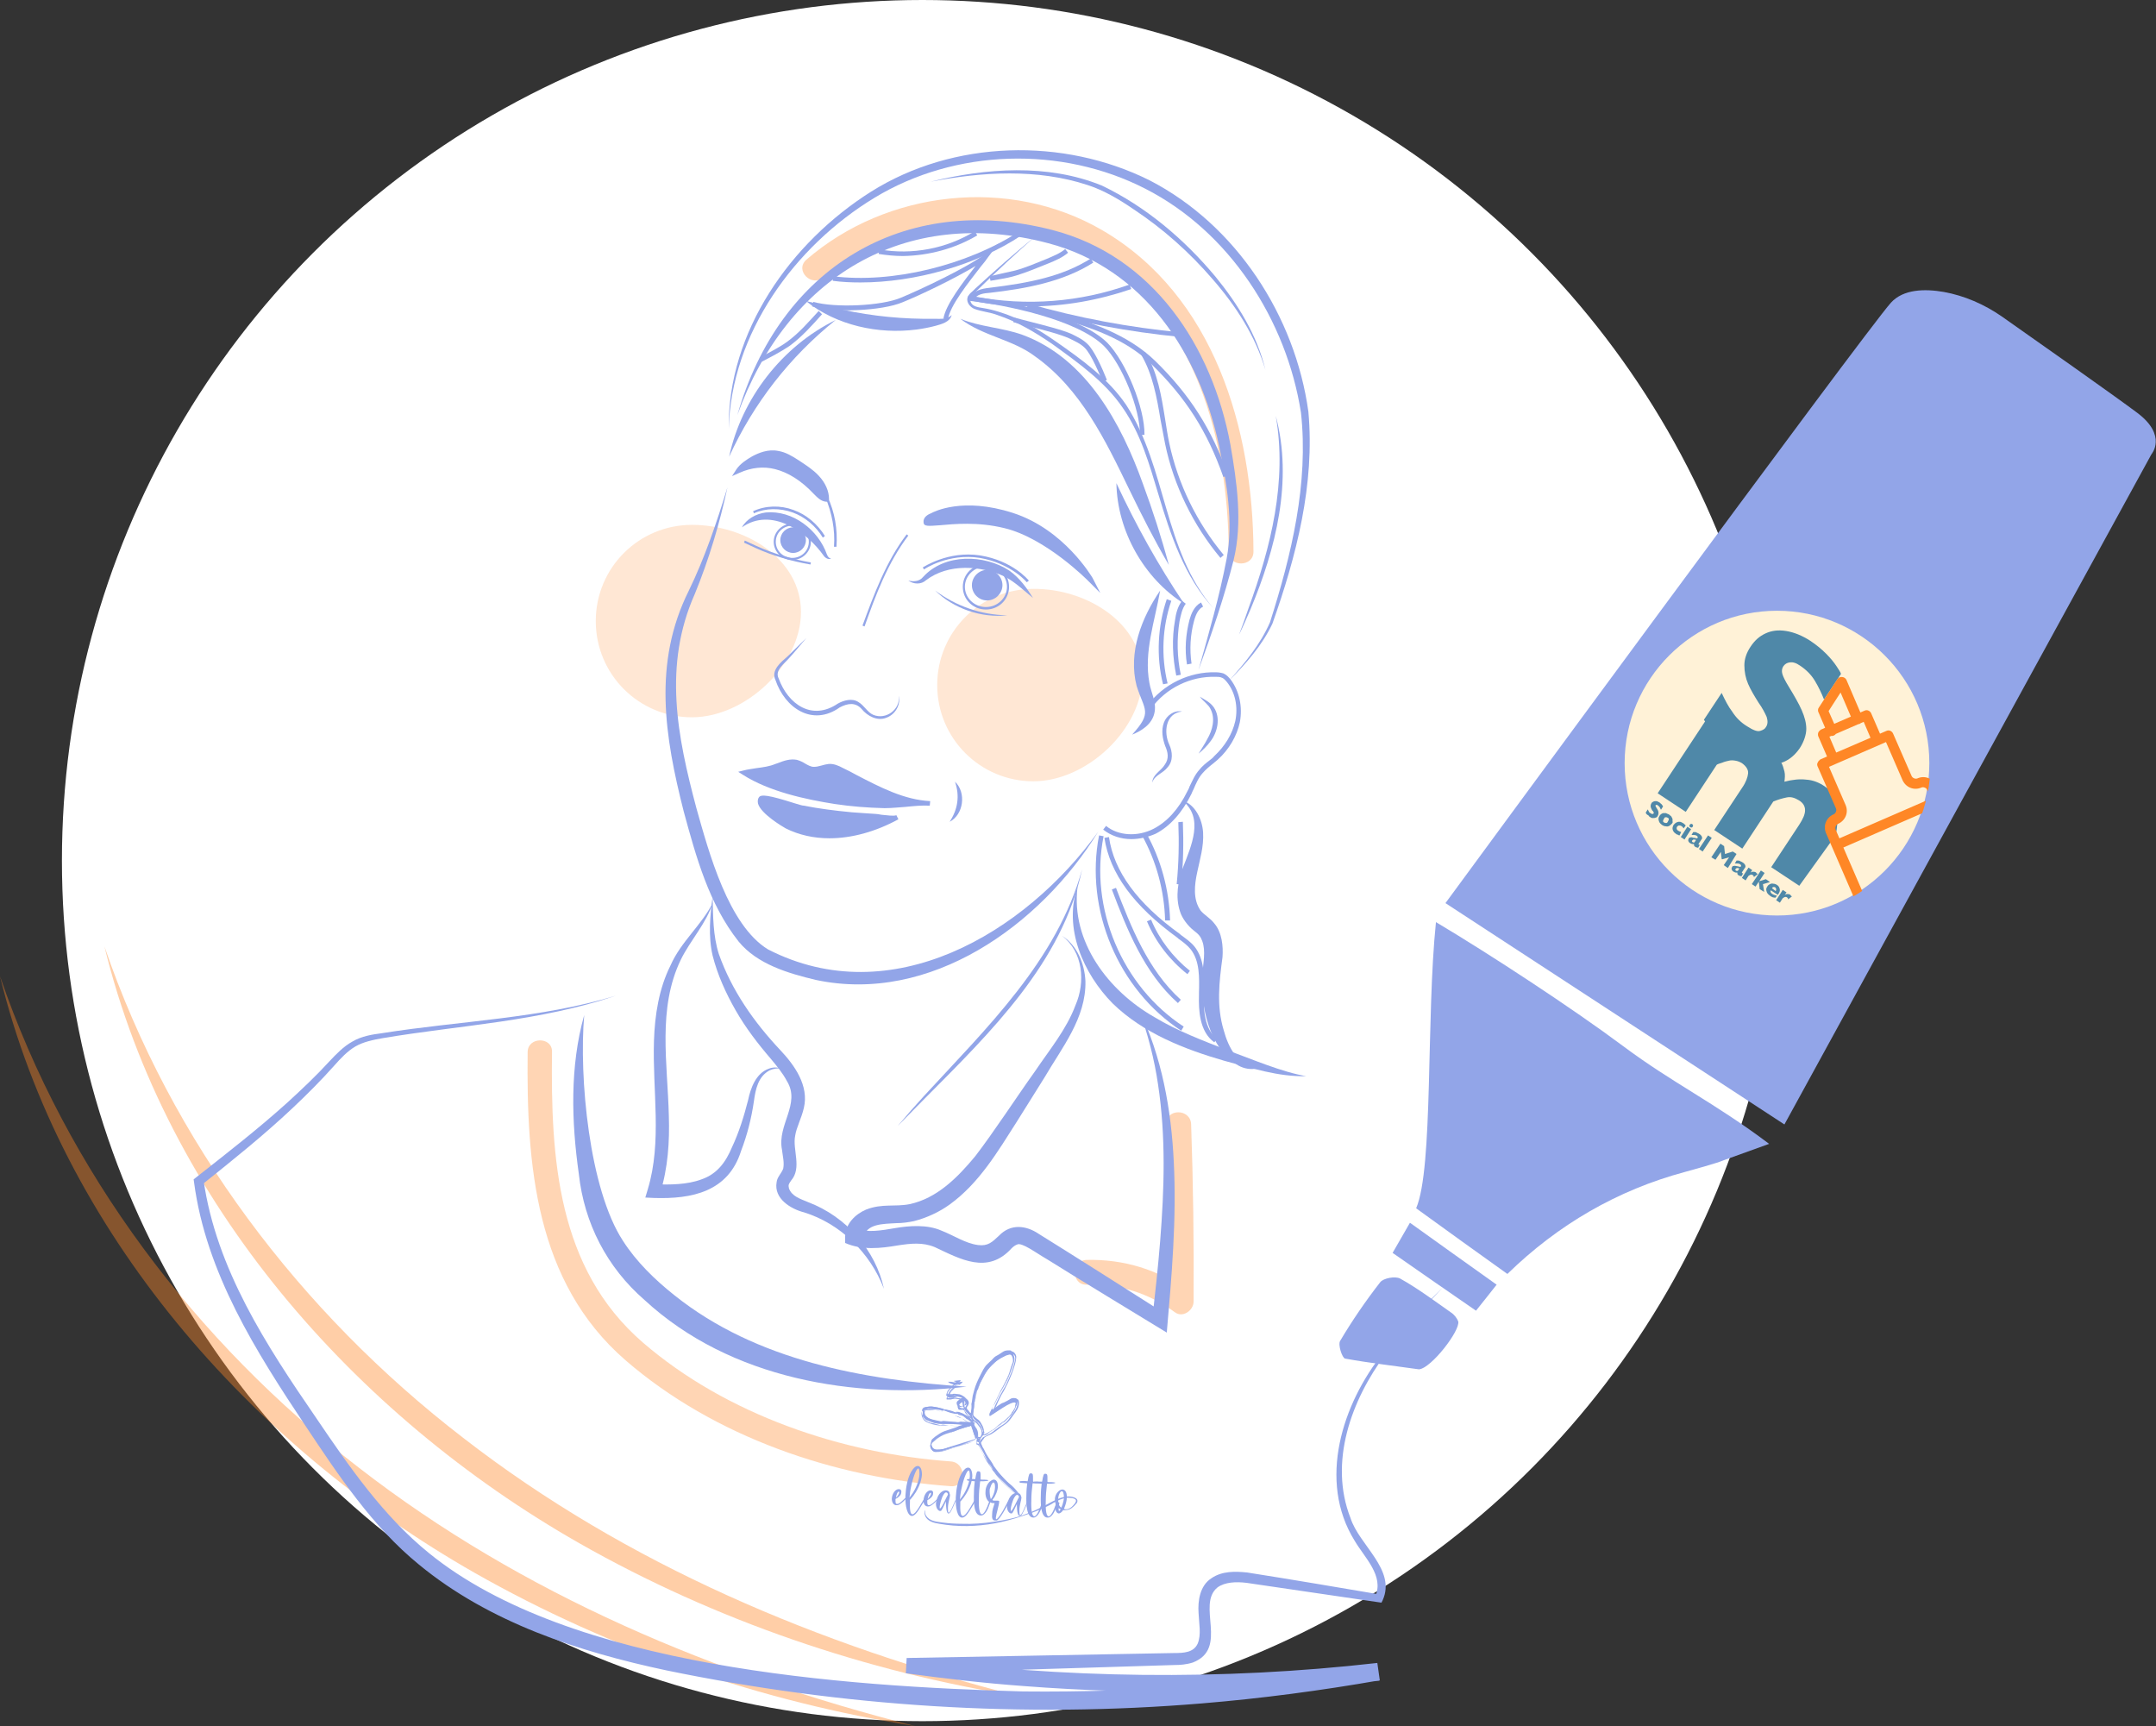 <svg xmlns="http://www.w3.org/2000/svg" xmlns:xlink="http://www.w3.org/1999/xlink" id="Livello_2_00000047753479814277397870000015971317273521079970_" x="0px" y="0px" viewBox="0 0 522.2 418" style="enable-background:new 0 0 522.2 418;" xml:space="preserve"><rect x="0" y="0" width="522.2" height="418" fill="#333333" stroke="none"/> <style type="text/css"> .st0{fill:#FFFFFF;} .st1{opacity:0.41;fill:#FF8829;} .st2{opacity:0.2;fill:#FF8829;enable-background:new ;} .st3{opacity:0.35;} .st4{fill:#FF8829;} .st5{fill:#92A5E8;} .st6{fill:#FFF2D7;} .st7{fill:#4F88A8;} .st8{clip-path:url(#SVGID_00000026852685935874225730000004115539874001906579_);} .st9{fill:#FF8726;} </style> <g id="Livello_5"> <circle class="st0" cx="223.4" cy="208.4" r="208.4"></circle> <path class="st1" d="M25.3,229.2c16.2,47.4,47.4,88.6,86.9,119c39.6,30.7,86.4,50.3,134.8,62.6c-37.2-5.9-73.8-18.4-106.7-37.1 C85.7,342.6,40.4,291,25.3,229.2L25.3,229.2L25.3,229.2z"></path> <path class="st1" d="M0,236.4c16.2,47.4,47.4,88.6,86.9,119c39.6,30.7,86.4,50.3,134.8,62.6c-37.2-5.9-73.8-18.4-106.7-37.1 C60.4,349.8,15.1,298.2,0,236.4L0,236.4z"></path> <path class="st2" d="M276.7,163.7c0,12.9-13.5,25.5-26.4,25.5S227,178.8,227,165.9s10.4-23.3,23.3-23.3 C263.2,142.5,276.7,150.9,276.7,163.7L276.7,163.7z"></path> <path class="st2" d="M194,148.2c0,12.9-13.5,25.5-26.4,25.5s-23.3-10.4-23.3-23.3s10.4-23.3,23.3-23.3S194,135.3,194,148.2 L194,148.2z"></path> <g class="st3"> <path class="st4" d="M127.8,254.8c-0.3,27.2,1.8,55.6,23.7,74.6c21.5,18.6,50.7,28.5,78.8,30.5c3.8,0.3,3.8-5.7,0-6 c-26.4-1.9-54.3-11.3-74.6-28.8c-20.8-18-22.3-44.7-22-70.4C133.8,251,127.8,251,127.8,254.8L127.8,254.8L127.8,254.8z"></path> </g> <g class="st3"> <path class="st4" d="M282.5,272.2c0.5,14.3,0.7,28.7,0.6,43l4.5-2.6c-7.1-5.2-15.5-7.7-24.4-7.5c-3.8,0.1-3.8,6.1,0,6 c7.9-0.2,15,2,21.4,6.7c1.9,1.4,4.5-0.5,4.5-2.6c0.1-14.4-0.1-28.7-0.6-43C288.3,268.4,282.4,268.4,282.5,272.2L282.5,272.2 L282.5,272.2z"></path> </g> <g class="st3"> <path class="st4" d="M199.5,67.1c17.8-15.4,45.4-18,65.6-5.5c24.4,15.1,32.4,45,32.5,72c0,3.8,6,3.8,6,0 c-0.1-29.6-9.5-62.1-36.7-77.9c-22.4-13-52.1-9.7-71.6,7.2C192.4,65.5,196.6,69.7,199.5,67.1L199.5,67.1L199.5,67.1z"></path> </g> </g> <g id="Livello_6"> <path class="st5" d="M225.7,124.8c0,0-1.7,0.5-1.5,1.7s8.9-1.7,19.2,0.8c10.4,2.5,20.5,12.9,20.5,12.9s-6.5-11.5-18.9-15.5 C232.6,120.7,225.7,124.8,225.7,124.8L225.7,124.8z"></path> <path class="st5" d="M266.5,143.6l-3-3c-0.1-0.1-10.2-10.3-20.2-12.7c-6.5-1.6-12.3-1-15.7-0.7c-2.7,0.2-3.8,0.3-3.9-0.6 c-0.2-1.3,1-2,1.8-2.3c0.7-0.4,7.7-4,19.8-0.1c12.5,4,19.2,15.6,19.3,15.7L266.5,143.6L266.5,143.6z M234,125.7 c2.9,0,6.1,0.2,9.6,1.1c6.5,1.6,12.9,6.1,16.8,9.4c-3-3.6-8.3-8.6-15.5-10.9c-12-3.8-18.8,0-18.9,0.1l-0.1,0.1c0,0-1,0.3-1.1,0.8 c0.4,0.1,1.6-0.1,2.7-0.2C229.2,125.9,231.4,125.7,234,125.7L234,125.7z"></path> <path class="st5" d="M220,140.6c1.4,0.3,2.7,0.2,3.6-0.9c5.2-5.7,14.8-5.5,20.9-1.5c2.5,1.8,4.2,4.2,5.7,6.6 c-2.2-1.8-4.3-3.8-6.7-5.1c-5.9-2.8-13.8-3.3-19.2,0.8C223.1,141.6,221.3,141.5,220,140.6L220,140.6L220,140.6z"></path> <path class="st5" d="M248.7,141c0,0-3.8-4.6-11.4-5.9c-7.6-1.2-13.4,2.7-13.5,2.8l-0.3-0.5c0.1,0,6.1-4.1,13.9-2.9 c7.9,1.3,11.6,5.9,11.8,6.1L248.7,141L248.7,141z"></path> <path class="st5" d="M226.5,143c5.1,3.8,11.1,5.9,17.5,6C237.7,149.7,231,147.4,226.5,143L226.5,143z"></path> <path class="st5" d="M238.8,147.6c-3.1,0-5.6-2.4-5.6-5.5s2.5-5.5,5.6-5.5s5.6,2.4,5.6,5.5S241.9,147.6,238.8,147.6z M238.8,137.2 c-2.8,0-5.1,2.2-5.1,4.9s2.3,4.9,5.1,4.9s5.1-2.2,5.1-4.9S241.6,137.2,238.8,137.2z"></path> <circle class="st5" cx="239.1" cy="141.7" r="3.2"></circle> <path class="st5" d="M239.1,145.4c-2.1,0-3.7-1.7-3.7-3.7s1.7-3.7,3.7-3.7s3.7,1.7,3.7,3.7S241.1,145.4,239.1,145.4z M239.1,139.1 c-1.4,0-2.6,1.2-2.6,2.6s1.2,2.6,2.6,2.6s2.6-1.2,2.6-2.6S240.5,139.1,239.1,139.1z"></path> <ellipse class="st5" cx="238.2" cy="140.4" rx="1.4" ry="1.5"></ellipse> <path class="st5" d="M238.2,142.1c-0.9,0-1.7-0.8-1.7-1.8s0.8-1.8,1.7-1.8s1.7,0.8,1.7,1.8S239.2,142.1,238.2,142.1z M238.2,139.2 c-0.6,0-1.1,0.5-1.1,1.2s0.5,1.2,1.1,1.2s1.1-0.5,1.1-1.2S238.9,139.2,238.2,139.2z"></path> <path class="st5" d="M188.1,185.5c1.6-0.6,3.2-1.3,4.8-1c1.5,0.3,2.7,1.6,4.2,1.7c1.2,0.1,2.4-0.6,3.6-0.7c1.1-0.1,2.2,0.4,3.2,1 c6.8,3.4,13.6,7.6,21.3,8.1c-3.6-0.2-7.5,0.7-11.1,0.6c-3.9-0.1-7.9-0.4-11.8-1c-7.2-1.2-15.9-3-22.1-7 C182.7,186.4,185.5,186.4,188.1,185.5L188.1,185.5z"></path> <path class="st5" d="M214.4,195.7c-0.1,0-0.2,0-0.3,0c-4-0.1-7.9-0.4-11.9-1c-7-1.1-15.9-3-22.3-7.1l-1.1-0.7l1.2-0.3 c1.1-0.3,2.2-0.4,3.3-0.6c1.5-0.2,3.1-0.4,4.5-1l0.6-0.2c1.5-0.6,3-1.1,4.6-0.8c0.7,0.2,1.4,0.5,2,0.9c0.7,0.4,1.4,0.8,2.1,0.8 c0.6,0,1.1-0.1,1.8-0.3c0.6-0.2,1.2-0.3,1.8-0.4c1.2-0.1,2.4,0.4,3.5,1c1.1,0.5,2.2,1.1,3.3,1.7c5.6,2.9,11.5,6,17.8,6.3l0,0 l-0.1,1.1c-1.9-0.1-3.9,0.1-5.9,0.3C217.7,195.5,216,195.7,214.4,195.7L214.4,195.7z M181.7,187.4c6.2,3.5,14.2,5.2,20.7,6.2 c3.9,0.6,7.8,1,11.7,1c1.6,0,3.4-0.1,5.1-0.3c0.2,0,0.4,0,0.6-0.1c-4.5-1.2-8.8-3.4-12.9-5.6c-1.1-0.6-2.2-1.1-3.2-1.7 c-1-0.5-2-0.9-2.9-0.9c-0.5,0-1,0.2-1.5,0.3c-0.7,0.2-1.4,0.4-2.2,0.4c-1-0.1-1.8-0.5-2.6-0.9c-0.6-0.3-1.1-0.6-1.7-0.8 c-1.3-0.3-2.6,0.2-3.9,0.7l-0.6,0.2c-1.6,0.6-3.2,0.8-4.8,1.1C182.9,187.2,182.2,187.2,181.7,187.4L181.7,187.4z"></path> <path class="st5" d="M190.5,200.1c8.4,4.2,18.7,2.3,26.9-2.2c-1,0.6-4.1-0.1-5.3-0.2c-1.9-0.1-3.9-0.2-5.8-0.4 c-3.9-0.3-7.8-0.8-11.7-1.6c-1.4-0.3-9.7-3.2-10.3-2.3C183,195.4,189.2,199.4,190.5,200.1z"></path> <path class="st5" d="M200.9,203c-3.8,0-7.4-0.8-10.6-2.4l0,0c-0.7-0.4-6-3.5-6.7-6c-0.1-0.5-0.1-1.1,0.2-1.5 c0.5-0.8,2.3-0.6,8.6,1.4c1,0.3,1.9,0.6,2.3,0.6c3.5,0.7,7.4,1.2,11.6,1.6c1.8,0.1,3.7,0.3,5.8,0.4c0.3,0,0.8,0.1,1.4,0.2 c1.1,0.1,3.1,0.4,3.6,0.1l0,0l0.5,1C212.1,201.4,206.3,203,200.9,203L200.9,203z M190.8,199.6c6.7,3.3,15.5,2.9,24-1 c-0.4-0.1-0.9-0.1-1.4-0.2c-0.5-0.1-1-0.1-1.3-0.1c-2.1-0.1-4-0.2-5.8-0.4c-4.3-0.4-8.2-0.9-11.8-1.6c-0.4-0.1-1.3-0.4-2.4-0.7 c-1.9-0.6-6.4-2-7.4-1.8c0,0.1-0.1,0.2,0,0.5C185.2,196.1,189.5,199,190.8,199.6L190.8,199.6L190.8,199.6z"></path> <path class="st5" d="M274,203.2c-2.5,0-4.9-0.8-6.8-2.3l0.7-0.9c2.9,2.4,7.6,2.7,11.5,0.7c3.3-1.7,6.1-4.8,8.2-9.1 c0.2-0.4,0.4-0.7,0.5-1.1c0.7-1.4,1.3-2.9,2.4-4.1c0.7-0.9,1.6-1.6,2.5-2.3c0.4-0.3,0.8-0.6,1.1-1c2.6-2.4,4.4-5.4,5.1-8.5 c0.7-3.4,0-6.9-2-9.4c-0.5-0.6-0.9-1-1.3-1.1c-0.4-0.2-0.9-0.2-1.4-0.2c-6.1-0.2-12.1,2.7-15.7,7.7l-0.9-0.7 c3.8-5.2,10.2-8.3,16.6-8.1c0.6,0,1.3,0.1,1.9,0.3c0.8,0.4,1.3,1,1.7,1.5c2.1,2.8,2.9,6.6,2.2,10.3c-0.7,3.3-2.6,6.6-5.4,9.1 c-0.4,0.3-0.8,0.7-1.2,1c-0.9,0.7-1.7,1.4-2.4,2.2c-1,1.1-1.6,2.5-2.2,3.9c-0.2,0.4-0.4,0.8-0.5,1.1c-2.2,4.5-5.2,7.9-8.7,9.7 C278.1,202.7,276,203.2,274,203.2L274,203.2z"></path> <path class="st5" d="M270.4,117c4.8,10.3,10.1,19.8,16.4,29.2C277.1,140.1,270.6,128.6,270.4,117C270.4,117,270.4,117,270.4,117z"></path> <path class="st5" d="M281,143c-1.3,7.5-4,14.9-2.6,22.4c0.4,2.4,1.8,4.7,1.2,7.3c-0.6,2.7-3.1,4.3-5.4,5.2c5-5.5,3-5.8,1.1-11.8 C273.2,158,276.5,149.6,281,143L281,143L281,143z"></path> <path class="st5" d="M231.3,189.3c2.8,2.6,2.1,8-1.3,9.7C232,196,232.5,192.7,231.3,189.3L231.3,189.3z"></path> <path class="st5" d="M217.7,168.5c0.5,2.1-0.8,4.5-3,5.3c-2.2,0.9-4.6-0.4-6-2.1c-1.5-1.7-3.4-1.4-5.3-0.4 c-6.6,4.7-13.3,0.2-15.6-6.7c-1.1-2.3,1.4-4.3,2.9-5.6l4.6-4.5c-1.4,1.6-2.7,3.3-4.2,4.9c-1.2,1.4-3.5,2.9-2.5,4.9 c2.3,6.3,8.1,10.3,14.3,6.1c1.4-0.8,3.5-1.4,5-0.4c1.4,0.8,2.2,2.5,3.6,3.1C214.6,174.4,218.1,171.8,217.7,168.5L217.7,168.5 L217.7,168.5z"></path> <path class="st5" d="M182.4,111c1.8-1,3.9-1.6,5.9-1.3c1.8,0.3,3.3,1.3,4.8,2.2c1.7,1.1,3.3,2.2,4.7,3.6s2.3,3.3,2.4,5.3 c-1.1-0.1-1.9-1-2.7-1.8c-2.7-2.8-5.9-5.2-9.7-6.1c-3.1-0.8-6.1-0.4-9,0.9C179.6,112.7,181.1,111.7,182.4,111L182.4,111z"></path> <path class="st5" d="M200.7,121.5l-0.6,0c-1.3-0.1-2.2-1.1-3-1.9c-3-3.2-6.2-5.2-9.4-6c-2.8-0.7-5.7-0.4-8.6,0.9l-1.8,0.8l1.1-1.7 c0.9-1.3,2.4-2.3,3.8-3.1l0,0c1.5-0.8,3.8-1.8,6.3-1.3c1.8,0.3,3.3,1.2,5,2.3c1.8,1.2,3.4,2.2,4.8,3.7c1.6,1.7,2.5,3.7,2.5,5.7 L200.7,121.5L200.7,121.5z M184.6,112c1.1,0,2.2,0.1,3.3,0.4c3.5,0.9,6.8,3,9.9,6.3c0.6,0.6,1.1,1.1,1.7,1.4 c-0.2-1.4-0.9-2.9-2.1-4.2c-1.2-1.4-2.8-2.4-4.6-3.5c-1.6-1-3-1.9-4.6-2.1c-2.2-0.4-4.2,0.4-5.6,1.2l0,0c-0.5,0.3-1.1,0.6-1.6,0.9 C182.3,112.1,183.4,112,184.6,112L184.6,112z"></path> <path class="st5" d="M202.6,132.4l-0.6,0c0.3-4.1-0.5-8.2-2.1-12l0.5-0.2C202.2,124,202.9,128.2,202.6,132.4L202.6,132.4z"></path> <path class="st5" d="M266,201.4c-14,22.7-40.7,41.8-68.4,35.9c-6.7-1.6-14.2-3.8-18.7-9.3c-7.2-9.1-10.3-20.5-13.3-31.5 c-4.6-18.1-7.5-35.9,1.2-53.4c3.9-8,6.8-16.6,9.4-25.1c-1.9,8.8-4.5,17.5-7.9,25.8c-7.7,17.3-4.3,34.4,0.4,52 c3,10.6,7.7,28.2,17.3,34.1C215.8,245.2,248.2,226.1,266,201.4L266,201.4L266,201.4z"></path> <path class="st5" d="M262.1,210.5c-4.8,22.6-22.2,39.5-37.9,55.3c-2.3,2.3-4.5,4.6-6.8,6.9c2.1-2.5,4.2-4.9,6.4-7.3 C238.9,249,256,232.6,262.1,210.5L262.1,210.5z"></path> <path class="st5" d="M286.3,172.3c-4,0.4-4.5,5-3.1,8c0.8,1.7,1,4-0.4,5.5c-1.1,1.5-3.2,1.9-3.7,3.7c0-1.9,2.2-2.9,3-4.3 c1.1-1.5,0.8-3,0.1-4.6c-0.6-1.7-1-3.7-0.3-5.6C282.5,173.3,284.4,171.9,286.3,172.3L286.3,172.3L286.3,172.3z"></path> <path class="st5" d="M290.6,168.7c1.1,0.7,2.5,1.3,3.4,2.6c1.7,2.5,0.9,6-0.8,8.2c-0.8,1.1-1.8,2.1-2.9,3c0.7-1.2,1.5-2.3,2.1-3.5 c1.3-2.2,2-5,0.8-7.3C292.7,170.6,291.4,169.8,290.6,168.7L290.6,168.7L290.6,168.7z"></path> <path class="st5" d="M179.7,127.7c1.1-2,3.4-3.3,5.8-3.6c6.5-0.6,12.7,4.2,14.8,10.2c0.2,0.4,0.4,0.9,1,0.9c-0.5,0.4-1.3,0-1.7-0.5 C195.4,128.7,186.8,122.7,179.7,127.7L179.7,127.7L179.7,127.7z"></path> <path class="st5" d="M199.3,130.2c-1.7-2.8-4.3-5-7.3-6.1c-3.1-1.1-6.5-1.1-9.4,0.2l-0.2-0.5c3-1.4,6.6-1.5,9.8-0.3 c3.1,1.1,5.8,3.4,7.6,6.3L199.3,130.2L199.3,130.2z"></path> <path class="st5" d="M191.9,135.6c-2.5,0-4.5-2-4.5-4.4s2-4.4,4.5-4.4s4.5,2,4.5,4.4S194.4,135.6,191.9,135.6z M191.9,127.3 c-2.2,0-4,1.7-4,3.9s1.8,3.9,4,3.9s4-1.7,4-3.9S194.1,127.3,191.9,127.3z"></path> <circle class="st5" cx="192.1" cy="130.8" r="2.5"></circle> <path class="st5" d="M192.1,133.9c-1.7,0-3.1-1.4-3.1-3.1s1.4-3.1,3.1-3.1s3.1,1.4,3.1,3.1S193.8,133.9,192.1,133.9z M192.1,128.8 c-1.1,0-2,0.9-2,2s0.9,2,2,2s2-0.9,2-2S193.2,128.8,192.1,128.8z"></path> <ellipse class="st5" cx="191.5" cy="129.8" rx="1.1" ry="1.2"></ellipse> <path class="st5" d="M191.5,131.2c-0.8,0-1.4-0.6-1.4-1.5s0.6-1.5,1.4-1.5s1.4,0.6,1.4,1.5S192.2,131.2,191.5,131.2z M191.5,128.9 c-0.5,0-0.8,0.4-0.8,0.9s0.4,0.9,0.8,0.9s0.8-0.4,0.8-0.9S191.9,128.9,191.5,128.9z"></path> <path class="st5" d="M196.3,136.7c-4.6-0.8-9.1-2.1-13.3-4c-0.9-0.4-1.9-0.9-2.8-1.3l0.2-0.5c0.9,0.4,1.9,0.9,2.8,1.3 c4.2,1.9,8.6,3.2,13.2,4L196.3,136.7L196.3,136.7z"></path> <path class="st5" d="M230.5,76.3c-0.4,1.7-2.5,2.2-3.9,2.6c-1.5,0.4-3.1,0.7-4.6,0.9c-9.3,1.2-19.4-1-26.8-6.9 c3.1,0.7,6,1.5,8.9,2.1c7.3,1.6,14.8,2.3,22.2,2.2C227.8,77.2,229.4,77.4,230.5,76.3L230.5,76.3L230.5,76.3z"></path> <path class="st5" d="M202.4,77.5c-11.1,8.9-19.9,20.2-25.8,33.1C179.6,96.5,189.5,83.8,202.4,77.5L202.4,77.5z"></path> <path class="st5" d="M232.6,77.2c4.9,2,10.1,2.1,15.1,3.9c15.4,5.7,23.9,21.5,29.1,36c2.4,6.5,4.5,13,6.3,19.7 c-3.5-6-6.6-12.1-9.6-18.3c-5.8-12-11.8-24.4-22.8-32.2C245.3,82.2,238.1,81.4,232.6,77.2L232.6,77.2L232.6,77.2z"></path> <path class="st5" d="M172.6,217.1c0.1,4.7,0.1,9.5,1.5,13.9c3.1,8.8,8.5,16.5,14.9,23.3c3.4,3.6,7,8.6,5.7,14 c-0.6,2.6-1.8,4.7-2.1,6.7c-0.7,3.4,1.7,7.8-1,10.9c-0.6,0.9-0.7,1-0.5,1.9c0.7,1.9,2.7,2.5,4.6,3.3c9.3,3.5,16.4,11.7,18.4,21 c-3.4-8.9-10.7-15.8-19.3-18.5c-3.2-0.8-7.4-3.3-6.7-7.3c0.1-1.2,1.2-2.2,1.6-3.3c0.3-1.5-0.1-2.9-0.3-4.6 c-1.2-6,4.6-11.1,1.2-16.6c-1-1.9-2.4-3.6-3.9-5.4c-3.1-3.6-6.1-7.5-8.5-11.7c-2.4-4.2-4.4-8.6-5.6-13.3 C171.5,226.6,172,221.7,172.6,217.1L172.6,217.1L172.6,217.1z"></path> <path class="st5" d="M172.7,218.5c-1.6,5.1-5.5,9.2-7.8,13.9c-5.7,11.8-3.2,25.1-2.9,37.8c0.2,6.2-0.2,12.6-2.1,18.7l-1.5-2.1 c4,0.1,8,0.1,11.5-1.2c3.8-1.3,5.9-4.2,7.4-7.8c1.7-3.6,2.9-7.5,3.9-11.4c0.6-2.9,1.9-6.5,5-7.6c1-0.4,2.1-0.4,3.1,0 c-1-0.2-2,0-2.9,0.4c-2.8,1.5-3.4,4.6-3.8,7.5c-0.6,4.1-1.6,8.1-3.1,12c-3.1,9.9-11.9,11.7-21.1,11.4l-2.1-0.1l0.6-2 c3.5-11.6,1.1-23.9,1.5-36c0.2-6.2,1.2-12.6,4-18.2C165,227.9,170,224,172.7,218.5L172.7,218.5L172.7,218.5z"></path> <path class="st5" d="M178.6,100.5c10.1-35.4,40.1-54.1,76.3-44.8c24.4,6.3,38.7,28.2,43.1,51.9c1.6,9.2,3,18.9,0.8,28 c-2.3,9.1-5.3,17.8-8.5,26.6c2.5-8.9,5.1-17.9,6.8-26.9c1.7-9,0-18.3-1.8-27.2c-4.8-22.5-18.2-43.1-41.4-49.2 C219.1,49.7,190.6,67.2,178.6,100.5L178.6,100.5L178.6,100.5z"></path> <path class="st5" d="M176.5,103.9c-0.3-23.6,15-45.2,34.5-57.5c19.9-12.5,46.5-13.2,67.5-2.7c20.9,10.8,35.2,32.8,38.4,56 c1.6,17.6-2.9,34.9-8.7,51.3c-2.5,5.3-6.4,9.7-10.5,13.8c3.8-4.2,7.6-8.8,9.9-14.1c5.2-16.3,9.4-33.7,7.5-50.8 c-3.5-22.4-17.3-43.8-37.7-54.2c-20.3-10.4-46-9.7-65.6,2.2C192.5,59.6,177.1,80.7,176.5,103.9L176.5,103.9L176.5,103.9z"></path> <path class="st5" d="M225.4,44c13.4-3.3,28.3-4.4,41.4,0.9c10.7,5.1,20,13,27.6,22.1c5.4,6.6,10.1,14.2,12.1,22.6 c-2.4-8.2-7.2-15.6-12.8-22c-5.6-6.5-12-12.2-19.1-16.9c-3.5-2.4-7.2-4.6-11.2-5.9C251.2,40.8,237.9,41.6,225.4,44L225.4,44 L225.4,44z"></path> <path class="st5" d="M309,100.7c4.2,15.7,0,32.2-6.1,46.8c-0.9,2.1-1.8,4.2-2.8,6.2c0.8-2.1,1.6-4.3,2.3-6.4 C307.8,132.5,311.8,116.6,309,100.7L309,100.7L309,100.7z"></path> <path class="st5" d="M250.8,57.2c-4.8,4.2-9.5,8.6-14.1,13.1c-0.7,0.8-2.1,1.6-1.6,2.8c0.4,1.1,1.7,1.3,3,1.5 c1.3,0.2,2.5,0.5,3.8,0.9c5,1.5,9.5,4.2,13.7,7.1c6.3,4.4,12.8,9,17.2,15.5c9.8,15.2,9,35.2,21.1,49.2c-7-7.6-10.4-17.8-13.3-27.5 c-2.2-7.3-4.3-14.8-8.7-21.1c-4.3-6.3-10.7-10.8-16.9-15.3c-4.2-2.9-8.6-5.5-13.4-7.1c-1.8-0.7-3.7-0.8-5.6-1.5 c-1-0.4-1.9-1.5-1.7-2.6c0.3-1.1,1.3-1.6,1.9-2.3C241,65.5,245.9,61.2,250.8,57.2L250.8,57.2L250.8,57.2z"></path> <path class="st5" d="M281.7,165.7c-1.7-6.7-1.3-14.1,0.9-20.6l1.1,0.4c-2.2,6.4-2.5,13.4-0.9,20L281.7,165.7L281.7,165.7z"></path> <path class="st5" d="M284.9,163.6c-0.9-4.4-1.1-9-0.3-13.4c0.2-1.5,0.6-3.3,1.7-4.7l0.9,0.7c-0.9,1.2-1.2,2.8-1.5,4.2 c-0.7,4.3-0.6,8.8,0.3,13L284.9,163.6L284.9,163.6z"></path> <path class="st5" d="M287.5,160.9c-0.6-3.6-0.3-7.3,0.6-10.8c0.4-1.4,1.1-3.3,2.8-4.2l0.5,1c-1,0.5-1.7,1.6-2.2,3.5 c-0.9,3.3-1.1,6.9-0.6,10.3L287.5,160.9L287.5,160.9z"></path> <path class="st5" d="M249.4,74.2c-4.6,0-9.1-0.4-13.6-1.3l0.2-1.1c12.6,2.4,25.6,1.4,37.6-2.9l0.4,1.1 C266.1,72.7,257.8,74.2,249.4,74.2L249.4,74.2z"></path> <path class="st5" d="M236,72.5l-1-0.4c0.7-1.7,2.7-2.2,4.6-2.4c9.9-1.2,17.8-2.8,24.6-7.1l0.6,1c-7.4,4.7-16.4,6.3-25,7.3 C238.2,71,236.5,71.3,236,72.5L236,72.5z"></path> <path class="st5" d="M239.9,68l-0.2-1.1l2.2-0.5c1.3-0.3,2.7-0.6,4-0.9c2.6-0.7,5.1-1.8,7.6-2.8c1.6-0.7,3.2-1.3,4.5-2.4l0.7,0.9 c-1.4,1.2-3.1,1.9-4.8,2.6c-2.5,1-5.1,2.1-7.7,2.9c-1.3,0.4-2.7,0.7-4,0.9L239.9,68L239.9,68z"></path> <path class="st5" d="M277.2,105.3h-1.1c0.1-6.2-4.4-17.2-8.7-21.5c-6.5-6.4-23.8-10-33-11l0.1-1.1c9.4,1.1,27,4.7,33.7,11.3 C272.7,87.6,277.3,98.8,277.2,105.3L277.2,105.3z"></path> <path class="st5" d="M267.1,92.5c-0.7-1.7-2.8-6.8-4.4-8.3c-1-1-2.4-1.6-3.6-2.2c-2.1-1-6.4-2.1-9.9-3c-1.5-0.4-2.8-0.7-3.8-1 l0.3-1.1c1,0.3,2.3,0.6,3.8,1c3.5,0.9,7.9,2,10.1,3c1.2,0.6,2.7,1.3,3.8,2.4c1.6,1.5,3.5,5.7,4.7,8.7L267.1,92.5L267.1,92.5z"></path> <path class="st5" d="M209.4,151.7l-0.5-0.2c2.8-7.6,5.7-15.5,10.7-22.1l0.4,0.3C215,136.3,212.1,144.1,209.4,151.7L209.4,151.7z"></path> <path class="st5" d="M286,81.6c-12.6-1.2-25.1-3.6-37.3-7l0.3-1.1c12.1,3.5,24.6,5.8,37.1,7L286,81.6L286,81.6z"></path> <path class="st5" d="M296.3,115.5c-3.9-11.1-9.1-19.2-17.4-27.3c-6.5-6.4-15.6-9.1-21.6-10.9c-1.1-0.3-2.1-0.6-2.9-0.9l0.4-1.1 c0.8,0.3,1.8,0.6,2.9,0.9c6.1,1.8,15.3,4.6,22.1,11.2c8.4,8.2,13.7,16.5,17.7,27.8L296.3,115.5L296.3,115.5z"></path> <path class="st5" d="M295.6,135.1c-6.6-7.9-11.3-17.5-13.4-27.6c-0.4-1.9-0.7-3.9-1.1-5.8c-0.9-5.4-1.9-11.1-4.7-15.8l1-0.6 c3,4.9,3.9,10.6,4.8,16.2c0.3,1.9,0.6,3.9,1,5.8c2.1,9.9,6.7,19.3,13.2,27.1L295.6,135.1L295.6,135.1z"></path> <path class="st5" d="M184.5,87.6l-0.5-1c2.2-1.2,4.5-2.3,6.6-3.8c2.9-2.1,5.3-4.9,7.7-7.5l0.8,0.8c-2.4,2.7-4.9,5.5-7.9,7.7 C189.1,85.2,186.8,86.4,184.5,87.6L184.5,87.6z"></path> <path class="st5" d="M208.4,68.4c-2.3,0-4.5-0.1-6.7-0.4l0.1-1.1c14.2,1.8,32.3-2.6,45-10.8l0.6,0.9 C236.6,64.2,221.6,68.4,208.4,68.4L208.4,68.4z"></path> <path class="st5" d="M218.7,62c-2,0-3.9-0.2-5.9-0.5l0.2-1.1c7.9,1.4,16.3-0.2,23.1-4.4l0.6,1C231.3,60.2,225,61.9,218.7,62 L218.7,62z"></path> <path class="st5" d="M229.6,77.4l-1.1-0.2c0.5-3.4,4.8-8.9,7.8-12.8c-5.3,3.2-13.7,7.2-17.7,8.8c-5,2.1-16.5,2.6-21.9,1l0.3-1.1 c5.2,1.5,16.5,1,21.2-1c4.8-2,16.1-7.3,20.4-10.6l3.2-2.5l-2.5,3.3c-0.4,0.6-1,1.4-1.7,2.2C234.6,68.4,230,74.1,229.6,77.4 L229.6,77.4z"></path> <path class="st5" d="M286.3,193.8c3.2,1,4.9,4.6,5.1,7.8c0.2,3.4-0.8,6.6-1.4,9.5c-0.7,3.2-1.1,6.7,0.8,9.4 c0.9,1.1,2.3,1.8,3.3,3.1c1.9,2.2,2.2,5.6,2,8.2c-0.8,6-1.5,11.8,0.3,17.7c1.1,4.1,3.5,8.8,8.2,9.2c-1.6,0.4-3.3,0.1-4.7-0.7 c-7.1-4.3-9.1-14.2-8.7-21.9c0.2-2.8,0.9-5.8,0-8.2c-0.4-1.1-0.8-1.6-2.1-2.6c-1.3-1-2.8-2.9-3.3-4.6c-1.2-3.7-0.4-7.3,0.6-10.3 C288.6,204.7,291.7,198,286.3,193.8L286.3,193.8L286.3,193.8z"></path> <path class="st5" d="M294.1,252.4c-3.6-2.6-3.8-7.8-3.7-11.4l0-0.5c0.1-3.8,0.2-7.8-2-10.6c-0.8-1-2-1.9-3-2.6l-0.2-0.2 c-10.6-7.7-16.4-15.6-17.7-24.2l1.1-0.2c1.2,8.3,6.8,16,17.2,23.5l0.2,0.2c1.1,0.8,2.4,1.7,3.3,2.8c2.5,3.1,2.4,7.5,2.3,11.4v0.5 c-0.1,3.4,0.1,8.1,3.2,10.5L294.1,252.4L294.1,252.4z"></path> <path class="st5" d="M282.2,222.9c-0.2-7.2-2.1-14.3-5.6-20.6l1-0.6c3.6,6.4,5.6,13.8,5.8,21.2L282.2,222.9z"></path> <path class="st5" d="M286.1,214.2l-1.1-0.1c0.5-5,0.6-10,0.4-15l1.1-0.1C286.7,204.1,286.6,209.2,286.1,214.2L286.1,214.2z"></path> <path class="st5" d="M286.1,249.6c-15.3-10-23.4-29.4-19.9-47.3l1.1,0.2c-3.5,17.4,4.5,36.4,19.4,46.1L286.1,249.6L286.1,249.6z"></path> <path class="st5" d="M285.3,242.9c-8.2-7.3-12.4-18-16-27.5l1-0.4c3.6,9.3,7.7,19.9,15.7,27.1L285.3,242.9L285.3,242.9z"></path> <path class="st5" d="M287.6,235.9c-4.3-3.4-7.7-7.8-9.8-12.8l1-0.4c2,4.8,5.3,9.1,9.4,12.4L287.6,235.9L287.6,235.9z"></path> <path class="st5" d="M261,214.7c-1.7,13.3,7.5,25.3,18.6,31.6c5.6,3.4,11.8,5.7,17.9,8.1c5.5,2,13.2,5.3,18.9,6.2 c-6.8,0.2-13.3-2-19.8-3.7c-9.7-2.8-19.7-6.7-27.1-13.9C262.4,235.8,257.5,224.7,261,214.7L261,214.7L261,214.7z"></path> <path class="st5" d="M257.2,226.6c3.7,2.3,5.5,6.8,5.7,11c0.2,8.9-5.7,16.1-9.9,23.3l-6.7,10.7c-4.6,7.2-9.1,14.9-16.3,20.1 c-2.5,1.8-5.5,3.2-8.6,4c-1.4,0.3-2.9,0.5-4.3,0.5c-3.3,0.2-7.2,0.1-8,3.5l-1.5-2.1c2.6,0.9,5.8,0.4,9.2-0.2 c3.5-0.6,7.8-0.9,11.2,0.6c3.1,1.2,5.8,3.1,8.9,3.5c2.4,0.3,3.4-0.7,5.1-2.3c2.8-2.9,6.5-2.5,9.6-0.4c7.9,4.9,22.4,14.1,30.4,19.2 l-2.9,1.4c0.7-6.3,1.4-12.6,1.9-18.9c1-12.6,1.4-25.2-0.5-37.8c-0.9-6.2-2.5-12.4-4.7-18.4c5.6,11.5,7.9,24.4,8.5,37.1 c0.7,13.8-0.5,27.6-1.7,41.3c-7.2-4.4-21.9-13.3-28.9-17.7c-2.8-1.6-6.3-4.3-7.4-3.6c-0.3,0.1-0.8,0.4-1.3,0.9 c-5.8,6.4-12.4,2.6-18.6-0.3c-2.9-1.2-5.8-0.9-9-0.4c-4.1,0.7-8.6,1.2-12.7-0.6l0-1.6c0.1-3.1,2.5-5.4,5.1-6.5 c3.9-1.5,6.9-0.6,10.5-1.3c6.6-1.4,11.6-6.4,15.9-11.6c4.4-5.7,10.2-14.6,14.5-20.6c3.5-5.2,7.6-10.1,9.8-16 C262.9,237.9,262.4,230.5,257.2,226.6L257.2,226.6L257.2,226.6z"></path> <path class="st5" d="M149.2,241.1c-9.1,3.1-18.6,4.9-28,6.3c-9.5,1.4-19,2.4-28.5,4c-2.3,0.4-4.7,0.9-6.6,2 c-1.9,1.1-3.6,2.9-5.1,4.6c-3.2,3.6-6.6,7-10.1,10.3c-7,6.6-14.5,12.6-22,18.6l0.4-1.1c3.1,21.5,15.2,40,27.3,57.6 c8,11.8,16.2,23.7,27.3,32.7c34.2,27.8,100.5,32.3,143.9,33.5c28.7,0.3,57.4-1.9,85.7-6.8l0.6,4.2c-28.6,3.1-57.5,3.5-86.1,1.3 c-9.6-0.7-19.1-1.8-28.6-3.1l0.2-3.7l64.8-1.2c2.3,0,4.7-0.1,5.7-2.3c0.9-2.2,0.3-4.9,0.2-7.4c-0.2-2.9,0.3-6.6,3.1-8.4 c2.6-1.8,5.8-1.7,8.7-1.4c10.8,1.7,21.4,3.5,32,5.3l-1,0.5c2.2-5-2.6-9.4-5-13.5c-9-14.5-3-33.2,7-45.6c4.4-5.7,9.4-10.8,14.5-15.9 c-4.9,5.2-9.8,10.5-14,16.3c-8.3,11.1-13.8,26.2-8.5,39.7c2.1,6.6,11.1,12.5,7.8,19.9l-0.3,0.6l-0.7-0.1l-32-4.7 c-2.5-0.3-5.2-0.2-7,1.1c-5.2,4.2,2.8,14.8-6,18.2c-1.6,0.5-3.1,0.6-4.4,0.6l-64.8,2l0.2-3.7c37.7,5,75.9,5.5,113.7,1.2l0.6,4.2 c-14.3,2.5-28.6,4.4-43.1,5.6c-43.3,3.6-87.1,0.8-129.7-8c-21.2-4.5-42.9-11.6-59.9-25.6C90.2,369.7,82,357.3,74,345.3 c-12-18-24.1-37.1-27-59l-0.1-0.7l0.5-0.4c7.5-5.9,15.1-11.8,22.2-18.2c3.5-3.2,7-6.5,10.2-10c1.6-1.7,3.4-3.6,5.6-4.8 c2.2-1.3,4.8-1.7,7.1-2C111.4,247.2,130.8,246.7,149.2,241.1L149.2,241.1L149.2,241.1z"></path> <path class="st5" d="M141.5,245.8c-1.3,15,1.2,42.2,9.4,54.7c3.2,5,7.7,9.4,12.5,13.2c19.8,15.8,45.8,20.5,70.7,22.1 c-27.1,3.1-57.2-1.8-78-21c-9.1-7.9-14.6-18.6-15.9-30.5C138.4,271.6,138,258.3,141.5,245.8L141.5,245.8L141.5,245.8z"></path> <path class="st5" d="M234.7,345c-0.2,0-0.4,0.1-0.6,0.1c-0.2,0-0.4-0.1-0.7-0.1c-0.5,0-1.1-0.1-1.6-0.1c-0.4,0-0.8,0-1.2-0.1 c-0.2,0-0.4,0-0.6,0c-0.9,0-1.9,0-2.8-0.1c-0.9-0.1-1.7-0.4-2.5-0.8c-0.8-0.4-1.3-1.4-1.2-2.3c0.1-0.4,0.3-0.7,0.7-0.8 c0.5-0.1,1-0.2,1.5-0.2c0.9,0.1,1.8,0.3,2.6,0.5c0.1,0,0.2,0.1,0.3,0.1c0,0,0,0.1,0,0.1c-0.1,0-0.3,0-0.4,0c-1-0.3-2-0.3-3-0.4 s-1.5,0.6-1.2,1.6c0,0.1,0.1,0.2,0.1,0.2c0.6,0.8,1.5,1,2.4,1.2c0.5,0.1,0.9,0.2,1.4,0.3c0.2,0,0.4-0.1,0.5-0.1c0.1,0,0.2,0,0.3,0 c0.4,0,0.7,0.1,1.1,0.1c0.5,0,1,0.1,1.4,0.1c0.4,0,0.8,0.2,1.3,0c0.2-0.1,0.4,0,0.7,0c0.6,0,1.2,0,1.8,0.1c0.1,0,0.2-0.1,0.2-0.1 c0,0,0.1-0.1,0.1-0.1c-0.3-0.2-0.6-0.5-0.9-0.8c-0.1-0.1-0.3-0.2-0.5-0.3c-0.2-0.2-0.5-0.4-0.7-0.5c-0.1,0-0.1-0.1-0.2-0.1 c-0.4-0.1-0.7-0.2-1.1-0.3c-0.1,0-0.3-0.2-0.4-0.3c0.6-0.2,2.7,0.9,3.8,2c-0.1-0.2,0.2-0.5-0.2-0.5c0,0,0-0.2,0-0.4 c-0.4-0.4-0.9-0.9-1.3-1.4c-0.2-0.2-0.3-0.5-0.4-0.8c-0.1-0.2-0.2-0.3-0.4-0.2c-0.2,0-0.4,0-0.6,0c-0.3,0-0.5-0.1-0.6-0.4 c-0.1-0.3-0.2-0.6,0.1-0.9c0.4-0.3,0.7-0.6,1.2-0.9c-0.1-0.1-0.3-0.1-0.5-0.2c-0.4-0.1-0.8-0.2-1.2-0.3c-0.2,0-0.3,0-0.5,0.1 c-0.2,0-0.4,0.1-0.6,0.1c-0.2,0-0.5,0-0.7,0c-0.3,0-0.5-0.1-0.4-0.4c0.1-0.3,0.2-0.7,0.4-1c0.5-0.7,1.2-1.3,1.9-1.8 c0.1,0,0.1-0.1,0.1-0.1c0-0.1-0.1-0.1-0.1-0.2c-0.2,0-0.4-0.1-0.5-0.2c0.6-0.1,1.1-0.1,1.7-0.2c-0.1,0.1-0.1,0.2-0.1,0.3 c-0.3,0.2-0.7,0.4-1,0.6c-0.5,0.4-0.9,0.8-1.4,1.2c-0.2,0.2-0.4,0.5-0.6,0.8c-0.1,0.1-0.1,0.3-0.1,0.5c0.1,0,0.3,0,0.4,0 s0.3,0,0.4,0c0.1,0,0.3,0,0.4,0c0.4-0.2,0.9,0,1.3,0c0.6,0,1,0.3,1.5,0.6c0,0,0.1,0,0.1,0.1c0.6,0.5,0.7,1.1,0.2,1.7 c-0.2,0.3-0.3,0.5-0.1,0.8c0.3,0.4,0.5,0.7,0.8,1c0.1,0.1,0.3,0.2,0.6,0.4c0.1-0.2,0.1-0.3,0.1-0.5c0-0.2,0.1-0.5,0.1-0.8 c0-0.1,0-0.2,0-0.3c0-0.1,0-0.2,0-0.3c0,0,0.1,0,0,0c-0.1-0.4,0.1-0.6,0.1-0.9c0.1-0.5,0.1-0.9,0.2-1.4c0.1-0.5,0.3-1,0.4-1.5 c0.3-1.1,0.8-2.2,1.3-3.2c0.4-0.7,0.7-1.5,1.2-2.2c0.3-0.5,0.8-0.9,1.2-1.3c0.3-0.3,0.6-0.5,0.8-0.8c0.3-0.3,0.5-0.5,0.9-0.7 c0.6-0.3,1.1-0.7,1.6-1c0.5-0.3,1-0.3,1.6-0.3c0.4,0,0.9,0.6,0.9,1.1c0,0.3,0,0.6,0,0.9c-0.3,1.5-0.8,2.9-1.4,4.3 c-0.3,0.8-0.7,1.5-1.1,2.3c-0.4,0.7-0.8,1.4-1.1,2.1c-0.4,0.8-0.7,1.5-1.1,2.3c-0.1,0.3-0.3,0.6-0.4,0.9c-0.2,0.3,0,0.4,0.1,0.5 c0.1-0.2,0.2-0.3,0.4-0.4c0.5-0.4,1.1-0.8,1.6-1.1c0.3-0.2,0.6-0.2,0.9-0.4c0.4-0.2,0.8-0.4,1.1-0.6c0.5-0.4,1-0.4,1.5-0.3 c0.3,0,0.4,0.4,0.4,0.6c0,0.8-0.3,1.5-0.8,2.2s-0.9,1.3-1.4,2c-0.4,0.5-0.8,0.9-1.3,1.2c-0.7,0.5-1.4,1-2.1,1.5 c-0.3,0.2-0.6,0.5-1,0.6c-0.5,0.3-1.1,0.5-1.6,0.8c-0.1,0.1-0.2,0.2-0.3,0.3c-0.2,0.3-0.4,0.5-0.6,0.8c-0.1,0.1-0.1,0.3-0.1,0.4 c0.2,0.5,0.4,0.9,0.6,1.4c0.3,0.6,0.6,1.2,0.9,1.7c0.3,0.5,0.7,1,1,1.5c0.3,0.4,0.5,0.9,0.8,1.3c0.4,0.6,0.9,1.3,1.4,1.8 c0.5,0.6,1.1,1.2,1.7,1.8c0.5,0.5,1,0.9,1.5,1.3c0.4,0.4,0.8,0.8,1.1,1.2c0.1,0.1,0,0.2,0,0.3c-0.1,0-0.2,0.1-0.3,0 c-0.3-0.2-0.6-0.5-0.9-0.8c-0.6-0.6-1.2-1.1-1.8-1.7c-0.4-0.4-0.8-0.8-1.1-1.3c-0.4-0.5-0.8-1-1.2-1.6c-0.3-0.4-0.5-0.8-0.8-1.2 c-0.4-0.5-0.8-1.1-1.1-1.6c-0.3-0.6-0.6-1.2-0.9-1.9c-0.3-0.6-0.6-1.3-1-1.9c-0.1-0.1-0.3-0.1-0.5-0.2v-0.8 c-0.7,0.3-1.4,0.5-2.1,0.7c-0.5,0.2-1.1,0.3-1.6,0.5c-1,0.3-1.9,0.6-2.9,0.9c-0.5,0.2-1.1,0.4-1.6,0.5c-0.5,0.1-1,0.1-1.5,0.1 c-0.7,0-1.1-0.4-1.3-1.1c-0.2-0.4-0.1-1.1,0.2-1.4c0.2-0.2,0.5-0.4,0.7-0.6c0.7-0.5,1.4-1,2.2-1.3c0.8-0.3,1.6-0.5,2.4-0.8 c0.3-0.1,0.6-0.2,1-0.4c0.7-0.2,1.3-0.5,2-0.7c0.3-0.1,0.6-0.2,0.8-0.3C234.7,345,234.7,345,234.7,345L234.7,345z M238.3,347.6 c0.9-0.1,1.3-1,2.1-1.2c0.4-0.1,0.8-0.6,1.2-0.9c0.4-0.3,0.7-0.6,1.1-0.8c0.1-0.1,0.2-0.1,0.3-0.2c0.4-0.4,0.8-0.7,1.1-1.1 c0.4-0.4,0.8-0.7,1-1.1c0.4-0.6,0.8-1.1,0.9-1.8c0-0.3,0.2-0.7-0.1-0.9c-0.3-0.1-0.7,0-1,0.1c-0.6,0.2-1.1,0.5-1.6,0.8 c-0.9,0.5-1.7,1.1-2.5,1.7c-0.3,0.2-0.7,0.4-1.1,0.7c-0.2-0.5,0.1-0.8,0.2-1.1c0.3-0.7,0.7-1.3,1.1-2c0.4-0.8,0.8-1.7,1.2-2.5 c0.6-1,1.2-2.1,1.7-3.2c0.1-0.3,0.2-0.6,0.3-0.9c0.3-1,0.7-2,1-3c0.2-0.5,0.2-1.1,0-1.6c-0.2-0.5-0.5-0.7-1-0.5 c-0.4,0.1-0.7,0.2-1,0.4c-1.1,0.5-2.1,1.2-3,2.1c-0.7,0.7-1.3,1.4-1.8,2.3c-0.4,0.8-0.9,1.6-1.2,2.4c-0.2,0.5-0.2,1-0.5,1.4 c-0.3,0.4-0.3,0.9-0.4,1.3c-0.1,0.7-0.2,1.5-0.5,2.2c0,0,0,0.1,0,0.2c0,0.4,0,0.9-0.1,1.3c-0.1,0.4-0.2,0.8-0.2,1.2 c0,0.2,0.1,0.5,0.2,0.7c0.5,0.6,1.2,1,1.6,1.7c0.3,0.4,0.5,0.8,0.6,1.3C238.1,346.7,238.2,347.1,238.3,347.6L238.3,347.6z M236.3,348.5c-0.1-0.5-0.2-0.9-0.4-1.2c0-0.1-0.1-0.3-0.1-0.4c-0.1-0.5-0.3-1-0.5-1.5c0-0.1-0.2-0.2-0.3-0.1 c-1,0.3-1.9,0.6-2.9,0.9c-0.6,0.2-1.1,0.5-1.7,0.6c-0.9,0.3-1.9,0.6-2.7,1.1c-0.7,0.4-1.3,0.9-1.9,1.4c-0.4,0.3-0.6,0.8-0.4,1.2 s0.5,0.8,1,0.9c1.2,0.2,2.2-0.3,3.3-0.6c0.4-0.1,0.7-0.2,1.1-0.3c0.6-0.2,1.1-0.3,1.7-0.5c1.1-0.4,2.2-0.8,3.2-1.2 C236,348.7,236.2,348.6,236.3,348.5L236.3,348.5z M236.1,344.6c-0.4,0.5,0,1,0.2,1.4c0.1,0.1,0.1,0.2,0.2,0.3 c0.2,0.6,0.4,1.1,0.3,1.7c0,0.1,0.1,0.2,0.1,0.3c0.1,0,0.4,0,0.4-0.1c0.3-0.4,0.6-0.8,0.5-1.3c-0.1-0.7-0.4-1.2-0.8-1.7 c-0.4-0.5-0.8-1-1.4-1.1C235.6,344.3,235.6,344.5,236.1,344.6L236.1,344.6z M233.2,340.2c-0.1-0.8-0.1-0.9-0.4-0.9 c-0.4,0-0.7,0.4-0.7,0.8c0,0.3,0.4,0.6,0.8,0.5C233.3,340.6,233.2,340.4,233.2,340.2L233.2,340.2z M233.5,339.1 c0.1,0.4-0.3,0.9,0.2,1.2c0.3-0.2,0.3-0.5,0.2-0.8C233.8,339.4,233.8,339.1,233.5,339.1L233.5,339.1z M237.4,348.6 c-0.4-0.1-0.5,0-0.5,0.4C237.1,348.8,237.2,348.7,237.4,348.6z"></path> <path class="st5" d="M234.7,345C234.7,345,234.7,345,234.7,345L234.7,345l-0.1,0l-0.1,0c-0.3,0-0.6,0-0.9,0c-0.3,0-0.8,0-1.2-0.1 c-0.7,0-1.6-0.1-2.3-0.1c-0.8,0-1.6,0-2.3,0c-0.8,0-1.6-0.2-2.3-0.5c-0.4-0.1-0.7-0.3-1.1-0.4c-0.7-0.4-1.2-1.3-1.1-2.2 c0-0.4,0.2-0.8,0.6-0.9c0.2-0.1,0.4-0.1,0.6-0.1c0.3-0.1,0.6-0.1,0.9-0.1c0.3,0,0.6,0.1,0.9,0.1c0.6,0.1,1.2,0.2,1.7,0.4 c0.1,0,0.2,0,0.2,0c0.2,0,0.3,0.1,0.4,0.2c0,0.1,0,0.2,0,0.3c-0.1,0-0.2,0-0.4,0c-0.1,0-0.2,0-0.3-0.1c-0.2,0-0.4-0.1-0.5-0.1 c-0.7-0.1-1.5-0.1-2.2-0.2c-0.9-0.1-1.4,0.4-1.2,1.3c0,0.1,0.1,0.2,0.1,0.3c0.1,0.1,0.2,0.2,0.3,0.3c0.6,0.5,1.3,0.8,2.1,0.9 c0.5,0.1,1,0.3,1.5,0.4c0.1,0,0.2,0,0.4-0.1c0.1,0,0.2,0,0.3,0c0.1,0,0.2,0,0.3,0l0.3,0c0.7,0.1,1.4,0.2,2.1,0.2 c0.4,0,0.8,0.1,1.2,0c0.3-0.1,0.6,0,0.9,0c0.5,0,1.2,0,1.7,0c0.1,0,0.1,0,0.2-0.1l-0.1,0l0.1-0.1l0,0.2c-0.3-0.2-0.6-0.5-0.9-0.7 c-0.2-0.1-0.5-0.2-0.6-0.4c-0.2-0.1-0.4-0.3-0.5-0.4c-0.1,0-0.1-0.1-0.2-0.1c-0.1,0-0.1,0-0.2-0.1c-0.3-0.1-0.6-0.1-0.8-0.2 c-0.1,0-0.1,0-0.1-0.1c-0.1-0.1-0.2-0.2-0.3-0.3l-0.2-0.2c0.1,0,0.3-0.1,0.4-0.1c0.1,0,0.3,0,0.4,0.1c1.1,0.3,2.5,1.2,3.4,2 l-0.2,0.1c0-0.1,0-0.2,0-0.3c0,0,0-0.1,0-0.1l0,0l0,0l0,0c0,0,0,0,0,0c0,0-0.1,0-0.1,0l0,0c0,0-0.1,0-0.1,0c0,0,0-0.1,0-0.1 c0-0.1,0-0.3,0.1-0.3l0,0.1c-0.4-0.4-0.8-0.9-1.2-1.3c-0.1-0.1-0.2-0.2-0.3-0.4c-0.1-0.2-0.2-0.4-0.2-0.6c0-0.1-0.1-0.1-0.2-0.1 c-0.1,0-0.2,0-0.3,0c-0.1,0-0.3,0-0.3,0c-0.1,0-0.2,0-0.4-0.1c-0.1-0.1-0.3-0.2-0.3-0.4c0-0.1-0.1-0.2-0.1-0.3 c-0.1-0.3-0.1-0.6,0.2-0.8l0.1-0.1c0.3-0.3,0.7-0.5,1.1-0.8l0,0.2c-0.2-0.1-0.3-0.2-0.5-0.2c-0.4-0.1-0.7-0.2-1.1-0.3h-0.1l0,0h0h0 c-0.1,0-0.2,0-0.4,0.1c-0.2,0-0.4,0.1-0.6,0.2c-0.3,0.1-0.5,0-0.8,0c-0.5,0-0.6-0.2-0.5-0.7c0.1-0.4,0.3-0.7,0.5-1 c0.5-0.6,1.1-1.1,1.7-1.5c0.1,0,0.2-0.1,0.2-0.1c0,0,0,0,0,0c0,0,0,0,0,0l0,0l0,0c0,0-0.1-0.1-0.1-0.1c-0.2,0-0.4-0.1-0.6-0.2 l-0.2-0.1c0,0,1.9-0.2,2-0.2l0.1,0l-0.1,0.1c-0.1,0.1-0.1,0.2-0.1,0.2c-0.1,0.1-0.2,0.1-0.3,0.2c-0.2,0.1-0.4,0.2-0.5,0.3 c-0.2,0.1-0.3,0.2-0.5,0.4c-0.3,0.2-0.6,0.5-0.9,0.8c-0.1,0.1-0.3,0.3-0.4,0.4s-0.2,0.3-0.3,0.5c-0.1,0.1-0.1,0.2-0.1,0.2 c0,0.1,0,0.2,0,0.3l-0.1-0.1c0.2,0,0.4,0.1,0.6,0.1c0.1,0,0.2,0,0.3,0c0.1,0,0.2,0,0.3,0c0.1,0,0.2-0.1,0.3-0.1 c0.4-0.1,0.8,0.1,1.2,0.1c0.5,0,0.9,0.3,1.3,0.6c0.6,0.4,1,1,0.6,1.7c0,0.1-0.1,0.1-0.1,0.2c-0.1,0.1-0.2,0.2-0.2,0.3 c-0.1,0.3,0.1,0.5,0.3,0.7c0.2,0.2,0.3,0.5,0.5,0.7c0.1,0.1,0.1,0.1,0.2,0.2c0.1,0.1,0.3,0.2,0.5,0.3l-0.1,0 c0.1-0.2,0.1-0.4,0.1-0.5c0-0.2,0.1-0.5,0.1-0.7c0-0.1,0-0.2,0-0.3c0-0.1,0-0.2,0-0.3v-0.1c0,0,0,0,0,0c0,0,0,0,0,0l0,0l0,0 c0,0,0,0,0,0l0,0v0c-0.1-0.3,0.1-0.6,0.1-0.8c0.1-0.2,0.1-0.4,0.1-0.5c0-0.4,0.1-0.7,0.1-1.1c0.1-0.4,0.2-0.7,0.3-1.1 c0.3-1.3,0.8-2.5,1.5-3.6c0.4-0.8,0.8-1.7,1.3-2.4c0.2-0.3,0.5-0.5,0.8-0.8c0.2-0.2,0.5-0.5,0.8-0.8c0.3-0.2,0.5-0.5,0.8-0.8 c0.3-0.2,0.6-0.4,1-0.6c0.3-0.2,0.6-0.4,0.9-0.6c0.5-0.3,1.1-0.4,1.6-0.4h0.1c0.1,0,0.1,0,0.1,0c0.4,0.2,0.7,0.6,0.8,1 c0.1,0.3,0,0.5,0,0.8c-0.1,0.9-0.4,1.8-0.7,2.7c-0.5,1.4-1.1,2.8-1.8,4.1c-0.3,0.7-0.7,1.3-1.1,2c-0.5,1-1,2-1.4,3 c-0.1,0.2-0.2,0.3-0.3,0.5c-0.1,0.2-0.1,0.2,0.1,0.3h-0.2c0.1-0.1,0.2-0.3,0.4-0.4c0.1-0.1,0.4-0.3,0.5-0.4 c0.4-0.3,0.8-0.5,1.2-0.8c0.2-0.1,0.5-0.2,0.8-0.4c0.4-0.2,0.7-0.4,1-0.6c0.1-0.1,0.2-0.2,0.4-0.2c0.4-0.2,0.9-0.1,1.3-0.1 c0.5,0.1,0.5,0.6,0.5,1c0,1.1-0.6,1.9-1.3,2.8c-0.4,0.6-0.9,1.3-1.4,1.8c-0.3,0.3-0.6,0.5-0.9,0.7c-1,0.6-1.8,1.4-2.8,2 c-0.3,0.2-0.7,0.4-1,0.5c-0.2,0.1-0.7,0.3-0.9,0.5c-0.1,0.1-0.2,0.1-0.2,0.3l-0.2,0.2c-0.1,0.2-0.3,0.4-0.4,0.6 c0,0.1-0.1,0.1-0.1,0.2c0.1,0.2,0.1,0.4,0.2,0.5c0.1,0.4,0.3,0.7,0.5,1c0.3,0.7,0.7,1.4,1.1,2c0.2,0.3,0.4,0.6,0.6,0.9 c0.3,0.4,0.5,0.8,0.7,1.2c0.4,0.5,0.8,1.1,1.2,1.6c0.5,0.6,1,1.1,1.5,1.7c0.2,0.2,0.6,0.6,0.8,0.8c0.3,0.2,0.6,0.5,0.9,0.8 c0.5,0.4,0.9,0.9,1.4,1.4l0,0h0c0,0,0,0,0,0c0,0,0,0,0,0c0,0,0,0.1,0.1,0.1c0,0,0,0.1,0,0.1c0,0,0,0.1,0,0.1l0,0.2h-0.2 c-0.1,0-0.3,0.1-0.4,0l0,0l0,0l0,0l0,0l-0.1-0.1c-0.9-0.8-1.8-1.6-2.6-2.4c-0.8-0.8-1.6-1.8-2.3-2.7c-0.3-0.4-0.6-0.9-0.8-1.3 c-0.4-0.6-0.8-1.1-1.1-1.7c-0.3-0.5-0.6-1.3-0.9-1.8c-0.4-0.7-0.7-1.4-1.1-2.1c-0.1-0.1-0.1-0.1-0.2-0.1c-0.1,0-0.2-0.1-0.3-0.1 v-0.1v-0.8l0.2,0.1c-0.5,0.2-1.6,0.6-2.1,0.7c-0.5,0.1-0.9,0.3-1.4,0.4c-1.1,0.3-2.4,0.8-3.5,1.1c-0.5,0.1-0.9,0.3-1.4,0.4 c-0.4,0.1-0.7,0.1-1.1,0.1c-0.6,0-1-0.1-1.4-0.6c-0.1-0.2-0.2-0.3-0.2-0.5c-0.1-0.3-0.1-0.6-0.1-1c0-0.2,0.1-0.4,0.2-0.5 c0.1-0.1,0.3-0.2,0.4-0.4c0.1-0.1,0.4-0.3,0.6-0.4c0.6-0.4,1.2-0.9,1.9-1.1c0.4-0.2,1.6-0.5,2.1-0.7c0.5-0.1,0.9-0.3,1.4-0.5 l1.4-0.5c0.2-0.1,0.5-0.2,0.7-0.2c0.2-0.1,0.4-0.2,0.7-0.3v0C234.7,345.2,234.7,345.1,234.7,345L234.7,345L234.7,345z M234.7,344.9 c0,0,0,0.1,0,0.2h0c-0.3,0.1-0.7,0.3-1,0.4c-0.2,0.1-1.5,0.5-1.7,0.6c-0.5,0.2-0.9,0.4-1.4,0.5c-0.5,0.1-1.6,0.5-2.1,0.7 c-0.8,0.3-1.5,0.8-2.2,1.3c-0.2,0.1-0.4,0.3-0.6,0.5c-0.1,0.1-0.2,0.1-0.2,0.3c-0.2,0.4-0.2,0.9,0,1.4c0.3,0.6,0.7,0.9,1.4,0.8 c0.4,0,0.7,0,1.1-0.1c0.7-0.1,1.4-0.4,2.1-0.6c1.1-0.4,2.4-0.8,3.5-1.1c0.9-0.2,2.1-0.7,2.9-1c0,0.2,0,0.8,0,1l-0.1-0.1 c0.1,0,0.1,0,0.2,0.1c0.1,0,0.3,0.1,0.4,0.2c0.1,0.1,0.1,0.2,0.2,0.3c0.3,0.6,0.6,1.2,0.9,1.8c0.2,0.5,0.6,1.3,0.9,1.8 c0.4,0.6,0.8,1.1,1.1,1.6c0.2,0.4,0.4,0.7,0.7,1c0.3,0.5,0.7,0.9,1.1,1.4c0.8,1,1.8,1.9,2.8,2.8c0.2,0.2,1,0.9,1.3,1.1l0,0l0,0 c0,0,0,0,0,0c0,0,0.1,0,0.1,0s0.1,0,0.1,0l-0.1,0.2c0-0.1,0-0.1,0-0.2c0,0,0,0,0,0l-0.2-0.2c-0.4-0.4-0.8-0.8-1.2-1.2 c-0.3-0.2-0.6-0.5-0.9-0.8c-0.8-0.8-1.7-1.6-2.4-2.5c-0.4-0.5-0.8-1.1-1.2-1.6c-0.3-0.4-0.5-0.8-0.7-1.2c-0.3-0.5-0.7-0.9-0.9-1.4 c-0.3-0.5-0.6-1-0.8-1.5c-0.2-0.5-0.5-1-0.7-1.6c-0.1-0.2,0.1-0.5,0.2-0.7c0.1-0.2,0.3-0.5,0.5-0.7c0.1-0.1,0.2-0.3,0.4-0.4 c0.2-0.1,0.7-0.3,0.9-0.5c0.7-0.3,1.3-0.7,1.9-1.2c0.6-0.5,1.2-0.9,1.9-1.3c0.3-0.2,0.6-0.4,0.9-0.7c0.5-0.5,0.9-1.2,1.4-1.8 c0.4-0.6,0.9-1.2,1.1-1.9c0.1-0.2,0.1-0.4,0.1-0.7c0-0.2,0-0.4-0.1-0.6c0,0-0.1-0.1-0.1-0.1c-0.2,0-0.4,0-0.6,0 c-0.3,0-0.6,0.1-0.8,0.3c0,0,0,0-0.1,0c-0.3,0.3-0.7,0.5-1.1,0.6c-0.3,0.1-0.5,0.2-0.8,0.4c-0.6,0.3-1.1,0.7-1.6,1.1 c-0.1,0.1-0.2,0.3-0.4,0.4l-0.1,0.1c-0.1-0.1-0.1-0.1-0.2-0.2c-0.2-0.1-0.1-0.4,0-0.5c0.2-0.3,0.4-0.6,0.5-1 c0.4-0.8,0.8-1.7,1.2-2.5c0.4-0.6,0.7-1.3,1.1-1.9c0.7-1.3,1.3-2.7,1.8-4c0.3-0.8,0.5-1.6,0.7-2.4c0.1-0.3,0.1-0.5,0.1-0.8 c0-0.4-0.3-0.9-0.7-1h0c0,0-0.1,0-0.1,0c-0.2,0-0.4,0-0.6,0c-0.3,0-0.5,0.1-0.8,0.2c-0.4,0.2-0.8,0.5-1.2,0.7 c-0.2,0.1-0.3,0.2-0.5,0.3c-0.2,0.1-0.3,0.2-0.5,0.3c-0.2,0.2-0.4,0.4-0.6,0.6c-0.1,0.1-0.5,0.5-0.6,0.6c-0.5,0.5-1.1,1-1.5,1.6 c-0.3,0.5-0.5,1-0.8,1.5c-0.2,0.3-0.4,0.6-0.5,1c-0.4,0.8-0.8,1.7-1.1,2.5c-0.1,0.5-0.3,1.1-0.5,1.6c-0.1,0.5-0.1,1-0.2,1.5 c-0.1,0.3-0.3,0.6-0.2,0.9c0,0,0,0,0,0c0,0,0,0,0,0c0,0,0,0,0,0l0,0l0,0v0.1c0,0.1,0,0.2,0,0.3c0,0.1,0,0.2,0,0.3 c0,0.2-0.1,0.5-0.1,0.7c0,0.2-0.1,0.4-0.2,0.6c-0.2-0.1-0.4-0.2-0.6-0.3c-0.1,0-0.1-0.1-0.2-0.2c-0.2-0.2-0.3-0.5-0.5-0.7 c-0.2-0.2-0.4-0.5-0.3-0.8c0.1-0.2,0.2-0.3,0.3-0.5c0.3-0.4,0.3-0.9-0.1-1.2c-0.1-0.1-0.3-0.2-0.4-0.3c-0.3-0.2-0.6-0.4-1-0.5 c-0.2,0-0.4,0-0.6-0.1c-0.3,0-0.6-0.1-0.8,0c-0.1,0-0.2,0-0.3,0.1c-0.1,0-0.2,0-0.3,0c-0.2,0-0.4,0-0.6,0c-0.1,0-0.2,0-0.3,0 c0-0.2,0-0.4,0.1-0.6l0-0.1c0.1-0.2,0.2-0.4,0.3-0.5c0.2-0.3,0.6-0.6,0.9-0.9c0.2-0.2,0.5-0.4,0.7-0.6c0.2-0.2,0.5-0.3,0.8-0.5 c0.1,0,0.2-0.1,0.2-0.1c0,0,0.1-0.2,0.1-0.2l0.1,0.1l-1.7,0.2l0-0.1c0.1,0.1,0.3,0.1,0.5,0.2c0.1,0,0.2,0.1,0.2,0.2c0,0,0,0,0,0 c0,0,0,0,0,0c0,0.1-0.2,0.2-0.3,0.3c-0.6,0.4-1.2,0.9-1.6,1.5c-0.2,0.3-0.4,0.6-0.5,1c0,0.1-0.1,0.3,0,0.4c0.1,0,0.2,0,0.3,0 c0.1,0,0.1,0,0.2,0c0.2,0,0.4,0,0.5,0c0.1,0,0.3-0.1,0.4-0.1c0.2,0,0.4-0.1,0.6-0.1c0.2,0,0.5,0.1,0.7,0.1c0.4,0.1,0.8,0.2,1.1,0.4 l0.2,0.1l-0.1,0.1c-0.4,0.3-0.7,0.5-1,0.8l-0.1,0.1c-0.2,0.1-0.2,0.4-0.1,0.6c0,0.1,0.1,0.2,0.1,0.3c0.1,0.2,0.3,0.2,0.4,0.2 c0.1,0,0.3,0,0.3,0c0.4,0,0.6-0.1,0.8,0.3c0.1,0.3,0.2,0.5,0.4,0.7c0.4,0.5,0.9,0.9,1.3,1.4c0,0,0,0.3,0,0.3v0.1l0,0c0,0,0,0,0,0 c0,0,0,0,0,0c0,0-0.1-0.1-0.1-0.1l0,0l0,0c0.2,0.1,0.4,0.2,0.3,0.5c0,0.1,0,0.1,0,0.2l0.1,0.5l-0.4-0.3c-0.8-0.7-1.7-1.3-2.7-1.8 c-0.2-0.1-0.3-0.1-0.5-0.2c-0.1,0-0.3-0.1-0.5,0l0-0.2c0.2,0.1,0.3,0.3,0.4,0.3c0.2,0.1,0.4,0.1,0.5,0.2c0.1,0,0.4,0.1,0.5,0.1 c0.1,0,0.2,0.1,0.3,0.2c0.1,0.1,0.3,0.3,0.4,0.3c0.2,0.2,0.4,0.3,0.6,0.4c0.4,0.3,0.7,0.6,1,0.8c-0.1,0.1-0.1,0.2-0.2,0.2l0,0 c-0.1,0-0.1,0.1-0.2,0.1c0,0-0.1,0-0.1,0h-0.3c-0.5,0-1.1,0-1.5-0.1c-0.2,0-0.4-0.1-0.6,0c-0.4,0.1-0.9,0-1.3,0 c-0.8,0-1.7-0.2-2.5-0.3c-0.2,0-0.4,0-0.6,0.1c-0.2,0-0.4,0-0.6-0.1c-0.4-0.1-0.7-0.2-1.1-0.3c-1-0.1-1.9-0.5-2.5-1.2 c-0.1-0.2-0.2-0.4-0.2-0.6c-0.1-0.7,0.3-1.3,1-1.4c0.1,0,0.3,0,0.4,0c0.4,0,0.7,0,1.1,0c0.6,0,1.2,0.1,1.8,0.3c0.1,0,0.2,0,0.4,0 l-0.1,0.1v-0.1l0.1,0.1c-0.1-0.1-0.2-0.1-0.3-0.1l-0.1,0c-0.6-0.1-1.2-0.3-1.8-0.4c-0.3,0-0.6-0.1-0.9-0.1c-0.3,0-0.6,0-0.8,0.1 c-0.2,0-0.4,0.1-0.6,0.1c-0.2,0.1-0.3,0.2-0.4,0.3c-0.1,0.2-0.1,0.4-0.1,0.5c0,0.8,0.4,1.6,1.1,2c1,0.5,2.1,0.8,3.2,0.9 c0.8,0,1.5,0,2.3,0c0.5,0,1.2,0.1,1.7,0.1c0.4,0,1,0.1,1.4,0.1c0.3,0,0.6,0.1,0.9,0.1c0.1,0,0.3,0,0.4,0 C234.6,345,234.7,345,234.7,344.9L234.7,344.9L234.7,344.9z"></path> <path class="st5" d="M238.3,347.5c0.6-0.1,1-0.6,1.5-0.9c0.2-0.1,0.3-0.2,0.5-0.3c0.6-0.2,0.9-0.7,1.4-1.1c0.2-0.2,0.7-0.5,0.9-0.7 c0.1-0.1,0.2-0.1,0.3-0.2c0,0,0.1-0.1,0.2-0.1c0.4-0.4,0.9-0.8,1.3-1.2c0.3-0.3,0.6-0.5,0.7-0.9c0.3-0.5,0.7-1,0.8-1.5 c0-0.1,0-0.2,0-0.3c0-0.1,0-0.2,0.1-0.3c0-0.1,0-0.2,0-0.3c-0.3-0.2-0.8,0-1.1,0.1c-0.7,0.3-1.4,0.7-2,1.1c-1,0.6-2.1,1.4-3.1,2 c-0.2-0.5-0.1-0.8,0.2-1.2c0.2-0.4,0.5-0.8,0.7-1.3c0.5-0.9,0.9-1.9,1.4-2.9c0.3-0.6,0.6-1.1,0.9-1.7c0.3-0.6,0.7-1.3,1-2 c0.5-1.3,0.8-2.6,1.3-3.9c0.1-0.4,0.2-0.8,0.1-1.2c-0.1-0.3-0.2-0.8-0.7-0.8c-0.2,0-0.4,0.1-0.6,0.1c-0.2,0.1-0.4,0.1-0.6,0.2 c-1.1,0.5-2.2,1.3-3.1,2.2c-0.6,0.6-1.1,1.2-1.6,2c-0.5,0.8-0.9,1.7-1.4,2.6c-0.1,0.3-0.2,0.5-0.3,0.8c-0.1,0.2-0.1,0.4-0.3,0.6 c-0.1,0.2-0.2,0.4-0.2,0.5c-0.1,0.4-0.1,0.8-0.2,1.2c-0.1,0.5-0.2,1.1-0.4,1.6l0,0l0,0v0c0,0.5,0,1-0.1,1.4 c-0.1,0.4-0.2,0.8-0.2,1.2c0,0.3,0.1,0.6,0.4,0.8c0.2,0.2,0.4,0.4,0.7,0.6c0.3,0.2,0.6,0.5,0.8,0.9c0.2,0.4,0.5,0.8,0.6,1.3 c0.1,0.2,0.1,0.4,0.1,0.6l0.1,0.3l0,0.2L238.3,347.5C238.2,347.5,238.2,347.6,238.3,347.5L238.3,347.5L238.3,347.5z M238.2,347.6 c0,0,0-0.1,0-0.2l0-0.2c-0.1-0.3-0.1-0.6-0.2-0.9c-0.1-0.5-0.4-0.9-0.6-1.3c-0.2-0.3-0.5-0.6-0.8-0.8c-0.5-0.4-1.1-0.9-1.1-1.5 c0-0.4,0.1-0.9,0.2-1.3c0-0.4,0.1-0.8,0.1-1.3c0-0.1,0-0.1,0-0.2c0,0,0-0.1,0.1-0.1c0.2-0.5,0.3-1,0.4-1.5c0.1-0.4,0.1-0.9,0.2-1.3 c0.1-0.2,0.1-0.4,0.3-0.6c0.1-0.2,0.2-0.4,0.2-0.5c0.1-0.3,0.1-0.6,0.3-0.9c0.6-1.3,1.2-2.6,2.1-3.7c0.6-0.7,1.2-1.3,1.9-1.8 c0.9-0.7,1.8-1.2,2.8-1.6c0.5-0.2,1-0.3,1.3,0.2c0.4,0.6,0.4,1.3,0.1,2c-0.4,1.2-0.8,2.4-1.3,3.6c-0.1,0.3-0.4,0.8-0.6,1.1 c-0.4,0.8-0.8,1.5-1.2,2.2c-0.2,0.4-0.4,0.7-0.6,1.1c-0.4,0.8-0.7,1.5-1.1,2.3c-0.2,0.4-0.4,0.8-0.6,1.1c-0.1,0.2-0.2,0.4-0.3,0.6 c-0.1,0.2-0.1,0.4,0,0.6l-0.1,0c1.3-0.8,2.6-1.8,3.9-2.6c0.3-0.2,0.7-0.4,1.1-0.5c0.4-0.2,0.8-0.3,1.2-0.2c0.4,0.2,0.3,0.7,0.2,1 c-0.1,0.5-0.3,0.9-0.5,1.3c-0.1,0.2-0.2,0.3-0.3,0.5c-0.1,0.2-0.2,0.3-0.4,0.5c-0.1,0.1-0.3,0.3-0.4,0.4c-0.4,0.4-0.9,0.8-1.3,1.2 c0,0-0.1,0.1-0.2,0.1c-0.1,0.1-0.2,0.1-0.3,0.2l-0.5,0.4c-0.2,0.1-0.6,0.4-0.7,0.5c-0.2,0.2-0.4,0.4-0.7,0.6 c-0.2,0.1-0.4,0.2-0.5,0.3c-0.2,0.1-0.4,0.2-0.5,0.3C239.3,347.1,238.9,347.5,238.2,347.6L238.2,347.6L238.2,347.6z"></path> <path class="st5" d="M236.3,348.5c-0.1-0.3-0.3-0.9-0.4-1.2c-0.1-0.4-0.3-0.8-0.4-1.2c-0.1-0.2-0.2-0.5-0.2-0.7l0,0l0,0l0,0 c0,0-0.1-0.1-0.2-0.1c0,0-0.1,0-0.1,0c-0.7,0.2-2.1,0.6-2.8,0.9c-0.5,0.2-1,0.4-1.6,0.6c-0.5,0.1-1.1,0.3-1.6,0.5 c-0.8,0.3-1.5,0.7-2.2,1.2c-0.3,0.3-0.6,0.5-0.9,0.8c-0.3,0.3-0.4,0.7-0.3,1c0.1,0.4,0.4,0.6,0.8,0.8c0.9,0.2,1.9-0.1,2.8-0.4 c0.3-0.1,0.5-0.2,0.8-0.2c0.3-0.1,0.5-0.2,0.8-0.2c0.5-0.2,1.1-0.3,1.6-0.4c0.5-0.1,1.8-0.6,2.4-0.8l0.8-0.3 c0.2-0.1,0.5-0.1,0.7-0.3L236.3,348.5L236.3,348.5C236.3,348.6,236.3,348.5,236.3,348.5L236.3,348.5L236.3,348.5z M236.3,348.5 c0,0-0.1,0-0.1,0.1c-0.2,0.1-0.4,0.2-0.7,0.3c-0.8,0.3-1.5,0.6-2.3,0.9c-0.5,0.2-1.1,0.4-1.6,0.5c-0.6,0.1-1.1,0.3-1.6,0.5 c-1.1,0.3-2.1,0.8-3.3,0.7l-0.2,0c-0.5-0.1-1-0.5-1.1-1c-0.2-0.5,0-1,0.4-1.3l0.1-0.1l0.2-0.1c0.4-0.4,0.9-0.7,1.4-1 c0.5-0.3,1-0.5,1.5-0.7c0.4-0.2,1.1-0.4,1.6-0.6c0.5-0.2,1-0.4,1.5-0.6c0.8-0.3,1.6-0.5,2.4-0.8c0.1,0,0.5-0.1,0.6-0.2 c0.1,0,0.2,0,0.2,0c0.1,0,0.2,0.1,0.2,0.2c0.1,0.2,0.2,0.5,0.2,0.7c0.1,0.3,0.3,0.9,0.4,1.2C236.1,347.6,236.3,348.3,236.3,348.5 L236.3,348.5L236.3,348.5z"></path> <path class="st5" d="M236.1,344.5c0,0,0,0.1-0.1,0.1c-0.2,0.4,0.2,0.8,0.4,1.2c0.1,0.1,0.2,0.2,0.2,0.3c0,0.1,0.1,0.2,0.1,0.2 c0.1,0.3,0.2,0.6,0.2,0.9c0,0.2,0,0.4,0,0.6c0,0.1,0,0.1,0.1,0.2c0,0,0,0,0,0l0,0c0.1,0,0.2,0,0.3,0c0,0,0.1,0,0.1,0l0.1-0.1 c0.3-0.4,0.4-0.8,0.3-1.3c-0.1-0.6-0.4-1.1-0.8-1.5c-0.2-0.3-0.5-0.6-0.8-0.8c-0.1-0.1-0.3-0.2-0.5-0.2l0.1-0.1 C235.6,344.3,235.8,344.4,236.1,344.5L236.1,344.5L236.1,344.5z M236.1,344.6C236.1,344.6,236,344.6,236.1,344.6 c-0.2,0-0.4,0-0.4-0.1c-0.1-0.2-0.1-0.4-0.1-0.6c0.1,0,0.3,0,0.4,0.1c0.1,0,0.2,0.1,0.3,0.1c0.4,0.2,0.6,0.5,0.9,0.9 c0.3,0.3,0.5,0.7,0.6,1.1c0.1,0.3,0.2,0.6,0.2,0.9c0,0.3-0.1,0.6-0.3,0.9c-0.1,0.1-0.1,0.2-0.2,0.2l-0.1,0.1c0,0-0.1,0-0.1,0.1 c-0.1,0-0.3,0-0.4,0c-0.1,0-0.2-0.2-0.2-0.3c0-0.6-0.3-1.1-0.4-1.7c0-0.1-0.1-0.1-0.2-0.2c0-0.1-0.1-0.2-0.1-0.3 c-0.1-0.3-0.3-0.6-0.1-0.9C235.9,344.7,236,344.7,236.1,344.6C236,344.6,236.1,344.6,236.1,344.6L236.1,344.6L236.1,344.6z"></path> <path class="st5" d="M233.2,340.2c0-0.2-0.1-0.3-0.1-0.5c0-0.1-0.1-0.2-0.1-0.2c0,0-0.1,0-0.1,0c-0.4-0.1-0.7,0.5-0.5,0.8 c0.1,0.2,0.4,0.2,0.6,0.3C233.2,340.6,233.2,340.4,233.2,340.2L233.2,340.2L233.2,340.2z M233.2,340.2c0,0.1,0,0.2,0,0.2 c0,0.2-0.1,0.3-0.3,0.3c-0.4,0.1-1-0.2-0.9-0.7c0-0.3,0.2-0.5,0.4-0.7c0.1-0.1,0.3-0.2,0.5-0.2c0.1,0,0.2,0,0.2,0.1 C233.4,339.6,233.2,339.9,233.2,340.2L233.2,340.2L233.2,340.2z"></path> <path class="st5" d="M233.5,339.1c0.1,0.2,0.1,0.4,0.1,0.6c0,0.1-0.1,0.2,0,0.3c0,0.1,0.1,0.2,0.2,0.2h-0.1 c0.1-0.2,0.2-0.4,0.1-0.6c0-0.1,0-0.1-0.1-0.2C233.7,339.4,233.7,339.2,233.5,339.1C233.5,339.2,233.5,339.2,233.5,339.1 L233.5,339.1z M233.5,339.1c0.1-0.1,0.3-0.1,0.4,0c0.1,0.1,0.1,0.2,0.2,0.3c0.1,0.2,0.1,0.6-0.1,0.8c-0.1,0.1-0.1,0.1-0.2,0.1 C233.2,339.9,233.3,339.7,233.5,339.1L233.5,339.1z"></path> <path class="st5" d="M237.4,348.6C237.4,348.6,237.3,348.6,237.4,348.6c-0.1,0.1-0.2,0.1-0.2,0.1c0,0,0,0,0,0c0,0,0,0-0.1,0 c-0.1,0-0.1,0-0.1,0.1c0,0.1,0.1,0.1,0.1,0.2l-0.2-0.1c0.1-0.1,0.1-0.1,0.2-0.1C237.1,348.6,237.3,348.6,237.4,348.6L237.4,348.6 L237.4,348.6z M237.4,348.6c0,0.1-0.1,0.3-0.2,0.4c-0.1,0.1-0.3,0.2-0.4,0.2l0.1-0.2c0-0.1,0.1-0.1,0.1-0.2c0-0.1,0-0.2,0.1-0.3 C237.1,348.3,237.3,348.4,237.4,348.6C237.4,348.5,237.5,348.5,237.4,348.6L237.4,348.6L237.4,348.6z"></path> <path class="st5" d="M228.7,341.3c1.1,0.3,2.2,0.6,3.2,0.9l0,0.1c-1.1-0.1-2.2-0.5-3.3-0.8C228.7,341.4,228.7,341.4,228.7,341.3 L228.7,341.3z"></path> <path class="st5" d="M228.7,341.3c0.5,0,1.1,0.2,1.6,0.3c0.3,0.1,0.6,0.2,0.8,0.3c0.3,0.1,0.6,0.2,0.9,0.2c0,0.1,0,0.2,0,0.3 c-1.2,0-2.3-0.4-3.4-0.9l0,0C228.6,341.4,228.6,341.3,228.7,341.3L228.7,341.3L228.7,341.3z M228.7,341.3c0,0,0,0.1,0,0.1 L228.7,341.3c0.8,0.2,1.6,0.5,2.4,0.7c0.3,0.1,0.5,0.1,0.8,0.2l-0.1,0.1l0-0.1l0.1,0.1c-0.3-0.1-0.5-0.2-0.8-0.2 c-0.3,0-0.5-0.1-0.8-0.1C229.7,341.7,229.2,341.5,228.7,341.3L228.7,341.3L228.7,341.3z"></path> <path class="st5" d="M229.7,334.6c0.4,0.1,1.7,0.2,2.1,0.3c0,0,0.1,0.1,0.1,0.1C231.4,335.1,230,334.8,229.7,334.6L229.7,334.6z"></path> <path class="st5" d="M229.6,334.6c0.1,0,0.2,0,0.3,0c0.3,0,0.5,0,0.8,0.1c0.2,0,0.3,0.1,0.5,0.1c0.2,0,0.4,0.1,0.5,0.1l0.1,0.1 c0,0,0,0,0,0c0,0,0.1,0,0.1,0c0,0,0.1,0.1,0.1,0.2l0,0.1c-0.1,0-0.3,0-0.4,0c-0.3,0-0.6,0-0.9-0.1c-0.3-0.1-0.6-0.2-0.9-0.4 C229.7,334.7,229.7,334.6,229.6,334.6L229.6,334.6L229.6,334.6z M229.7,334.6L229.7,334.6C229.7,334.6,229.7,334.6,229.7,334.6 c0.6,0.1,1.1,0.2,1.6,0.2c0.2,0,0.4,0,0.5,0l-0.1,0.1c0,0,0,0.1,0,0.1c0,0,0,0,0,0c0,0,0-0.1,0-0.1c0,0,0,0,0-0.1l0.1,0.1 c-0.2,0-0.4-0.1-0.5-0.1c-0.2,0-0.4,0-0.5,0c-0.3,0-0.6-0.1-0.9-0.2C229.8,334.6,229.7,334.6,229.7,334.6 C229.7,334.6,229.7,334.6,229.7,334.6L229.7,334.6L229.7,334.6z"></path> <path class="st5" d="M237.4,348.6c-0.2,0.1-0.3,0.2-0.5,0.4C236.9,348.5,237,348.4,237.4,348.6z"></path> <path class="st5" d="M237.4,348.6c0,0,0,0.1,0,0.1c0,0.1-0.1,0.1-0.2,0.2c-0.1,0-0.2,0-0.2,0.1l-0.1,0.1v-0.1 c0-0.1-0.1-0.2-0.1-0.4c0.1-0.2,0.4-0.3,0.5-0.1C237.4,348.5,237.4,348.5,237.4,348.6L237.4,348.6z M237.4,348.6 C237.4,348.6,237.4,348.6,237.4,348.6c-0.1,0.1-0.2,0.1-0.2,0.1c0,0,0,0-0.1,0l0,0c0,0,0,0,0,0c0,0,0,0,0,0.1c0,0-0.1,0.1-0.1,0.2 l-0.1,0c0.1,0,0.1-0.1,0.1-0.2c0-0.1,0.1,0,0.2-0.1C237.2,348.6,237.3,348.6,237.4,348.6L237.4,348.6L237.4,348.6z"></path> <path class="st5" d="M216,362.9c0.1-1.3,0.9-2.3,1.7-2.3c0.4,0,0.7,0.3,0.6,0.8c0,0.6-0.6,1.2-1.4,1.6l0,0.4c0,0.4,0,0.8,0.4,0.8 c0.3,0,0.7-0.2,1.5-1c0.3-0.3,0.6-0.6,0.8-0.6l0.1,0c0,0.1-1.6,1.9-2.4,1.9C216.4,364.6,216,363.8,216,362.9L216,362.9z M217.8,361.4c0-0.1-0.1-0.2-0.1-0.2s-0.1,0-0.2,0.1c-0.4,0.5-0.5,1.4-0.5,1.4C217.6,362.1,217.8,361.6,217.8,361.4z"></path> <path class="st5" d="M219.3,362.2c0.1-2,0.5-4.2,1.4-5.8c0.6-1,1.1-1.4,1.6-1.4c0.6,0,1,0.8,1,2.1c-0.1,1.5-0.8,3.7-2.7,5.9 l-0.2,0.2c-0.1,2.5,0.1,3.5,0.6,3.5c0.4,0,0.9-0.6,1.6-1.7c0.1-0.2,1.3-2.2,1.3-2.2s0.1-0.1,0.2-0.1c0.1,0,0.1,0,0.1,0.1 c0,0.1-1.6,2.8-2,3.3c-0.5,0.7-1,1-1.3,1C219.8,367.1,219.2,364.8,219.3,362.2L219.3,362.2z M220.7,362.1c1.2-1.6,1.9-3.6,2-5.1 c0-1-0.1-1.4-0.3-1.4c-0.4,0-1.2,1.9-1.7,4.3c-0.2,0.8-0.4,2.3-0.4,2.7v0.1C220.3,362.6,220.5,362.4,220.7,362.1L220.7,362.1z"></path> <path class="st5" d="M223.7,363.2c0.1-1.3,0.9-2.3,1.7-2.3c0.4,0,0.7,0.3,0.6,0.8c0,0.6-0.6,1.2-1.4,1.6l0,0.4c0,0.4,0,0.8,0.4,0.8 c0.3,0,0.7-0.2,1.5-1c0.3-0.3,0.6-0.6,0.8-0.6l0,0c0,0.1-1.6,1.9-2.4,1.9C224,364.9,223.6,364.1,223.7,363.2L223.7,363.2z M225.5,361.7c0-0.1-0.1-0.2-0.1-0.2s-0.1,0-0.2,0.1c-0.4,0.5-0.5,1.4-0.5,1.4C225.3,362.3,225.5,361.9,225.5,361.7z"></path> <path class="st5" d="M229.1,363.6c-0.2,0.4-0.9,2-1.1,2.2c-0.1,0.1-0.2,0.1-0.3,0.1c-0.4,0-1-0.6-1-1.7c0-0.2,0-0.4,0.1-0.7 c0.4-1.9,1.5-2.6,2.3-2.6c0.5,0,0.9,0.3,0.9,0.8c0.1,0.3,0.1,0.2,0.1,0.4c0,0.5-0.5,1.8-0.5,3.1c0,0.7,0,1.1,0.2,1.1 c0.5,0,1.5-3.1,1.7-3.1l0.1,0c-0.4,0.9-1.2,2.9-1.6,3.2c-0.1,0.1-0.2,0.1-0.3,0.1C229.1,366.5,229.1,363.6,229.1,363.6z M229.2,362.7c0.3-0.6,0.4-0.7,0.4-0.8c0-0.2-0.1-0.4-0.4-0.5c-0.2,0-0.4,0.1-0.7,0.6c-0.4,0.6-0.9,2.3-0.9,3c0,0.2,0,0.3,0.1,0.3 C227.9,365.2,228.3,364.6,229.2,362.7z"></path> <path class="st5" d="M231.5,362.6c0.1-2,0.5-4.2,1.4-5.8c0.6-1,1.1-1.4,1.6-1.4c0.6,0,1,0.8,1,2.1c-0.1,1.5-0.8,3.7-2.7,5.9 l-0.2,0.2c-0.1,2.5,0.1,3.5,0.6,3.5c0.4,0,0.9-0.6,1.6-1.7c0.1-0.2,1.3-2.2,1.3-2.2s0.1-0.1,0.2-0.1c0.1,0,0.1,0,0.1,0.1 c0,0.1-1.6,2.8-2,3.3c-0.5,0.7-1,1-1.3,1C231.9,367.6,231.4,365.2,231.5,362.6L231.5,362.6z M232.9,362.6c1.2-1.6,1.9-3.6,2-5.1 c0-1-0.1-1.4-0.3-1.4c-0.4,0-1.2,1.9-1.7,4.3c-0.2,0.8-0.4,2.3-0.4,2.7v0.1C232.5,363.1,232.7,362.8,232.9,362.6L232.9,362.6z"></path> <path class="st5" d="M235.9,361.5c0-1,0.1-2,0.2-2.8c-1.3-0.1-1.7-0.1-1.8-0.2c-0.1-0.1-0.1-0.1-0.1-0.2c0-0.2,1.4-0.2,2-0.1 c0.1-0.2,0.2-1.8,0.6-1.9c0.1,0,0.2,0,0.3,0c0.4,0,0.4,0.5,0.4,1l0,0.7c0,0.2,0,0.3,0.1,0.3c1.4,0,1.8,0.1,1.8,0.2 s-0.7,0.2-1.2,0.2l-0.8,0c-0.2,1.6-0.3,2.9-0.3,4c-0.1,2.8,0.2,3.9,0.7,4c0.5,0,1.2-1.3,1.8-3.1c0.1-0.3,0.2-0.5,0.3-0.4 c0.1,0,0.1,0.1,0.1,0.1c0,0.2-0.5,1.5-0.7,2c-0.6,1.3-1.2,1.7-1.7,1.7C235.9,367,235.8,364,235.9,361.5L235.9,361.5z"></path> <path class="st5" d="M240.3,366.7c0-1,0.3-1.7,0.6-2.7c0,0,0,0-0.1,0h-0.2c-0.3,0-0.6-0.1-1-0.3c-0.6-0.4-1-1.4-0.9-2.5 c0-0.9,0.4-1.8,1-2.4c0.4-0.3,0.7-0.5,1-0.5c0.6,0,1,0.6,1,1.6c0,1-0.6,2.4-1.1,3c-0.1,0.1-0.2,0.2-0.2,0.3c0,0.1,0.1,0.2,0.4,0.2 c0.2,0,0.5,0,0.8,0c0.2,0,0.3,0,0.4,0.1c0,0,0,0.1,0,0.2c0,0.7-0.7,2.9-0.8,3.8c0,0.2,0,0.4,0.1,0.4c0.1,0,0.4-0.2,0.8-0.8 c1-1.3,2-3.7,2.2-3.7h0.1c0.1,0,0.1,0,0.1,0.1c0,0.1,0,0.2-0.1,0.3c-0.6,1-2.2,4.2-3,4.4c-0.1,0-0.2,0-0.3,0 C240.4,368.3,240.2,367.6,240.3,366.7L240.3,366.7z M240.4,362.4c0.4-0.8,0.6-1.6,0.6-2.3c0-0.7-0.1-1.1-0.4-1.1 c-0.2,0-0.5,0.4-0.8,1.4c-0.1,0.2-0.1,0.5-0.1,0.8c0,0.6,0.2,1.8,0.3,1.8C240.1,362.9,240.2,362.8,240.4,362.4L240.4,362.4z"></path> <path class="st5" d="M246.3,364.2c-0.2,0.4-0.9,2-1.1,2.2c-0.1,0.1-0.2,0.1-0.3,0.1c-0.4,0-1-0.6-1-1.7c0-0.2,0-0.4,0.1-0.7 c0.4-1.9,1.5-2.6,2.3-2.6c0.5,0,0.9,0.3,1,0.8c0.1,0.3,0.1,0.2,0.1,0.4c0,0.5-0.5,1.8-0.5,3.1c0,0.7,0,1.1,0.2,1.1 c0.5,0,1.5-3.1,1.7-3.1l0.1,0c-0.4,0.9-1.2,2.9-1.6,3.2c-0.1,0.1-0.2,0.1-0.3,0.1C246.2,367.1,246.3,364.2,246.3,364.2L246.3,364.2 z M246.4,363.3c0.3-0.6,0.4-0.7,0.4-0.8c0-0.2-0.1-0.4-0.4-0.5c-0.2,0-0.4,0.1-0.7,0.6c-0.4,0.6-0.9,2.3-0.9,3c0,0.2,0,0.3,0.1,0.3 C245.1,365.8,245.5,365.2,246.4,363.3z"></path> <path class="st5" d="M248.6,362c0-1,0.1-2,0.2-2.8c-1.3-0.1-1.7-0.1-1.8-0.2c-0.1-0.1-0.1-0.1-0.1-0.2c0-0.2,1.4-0.2,2-0.1 c0.1-0.2,0.2-1.8,0.6-1.9c0.1,0,0.2,0,0.3,0c0.4,0,0.4,0.5,0.4,1l0,0.7c0,0.2,0,0.3,0.1,0.3c1.4,0,1.9,0.1,1.8,0.2 s-0.7,0.2-1.2,0.2l-0.8,0c-0.2,1.6-0.3,2.9-0.3,4c-0.1,2.8,0.2,3.9,0.7,4c0.5,0,1.2-1.3,1.8-3.1c0.1-0.3,0.2-0.4,0.3-0.4 c0.1,0,0.1,0.1,0.1,0.1c0,0.2-0.5,1.5-0.7,2c-0.6,1.3-1.2,1.7-1.7,1.7C248.7,367.5,248.5,364.5,248.6,362L248.6,362z"></path> <path class="st5" d="M252.1,362.1c0-1,0.1-2,0.2-2.8c-1.3-0.1-1.7-0.1-1.8-0.2c-0.1-0.1-0.1-0.1-0.1-0.2c0-0.2,1.4-0.1,2-0.1 c0.1-0.2,0.2-1.8,0.6-1.9c0.1,0,0.2,0,0.3,0c0.4,0,0.4,0.5,0.4,1l0,0.7c0,0.2,0,0.3,0.1,0.3c1.4,0,1.9,0.1,1.8,0.2 s-0.7,0.2-1.2,0.2l-0.8,0c-0.2,1.6-0.3,2.9-0.3,4c-0.1,2.8,0.2,3.9,0.7,3.9c0.5,0,1.2-1.3,1.8-3.1c0.1-0.3,0.2-0.5,0.3-0.4 c0.1,0,0.1,0.1,0.1,0.1c0,0.2-0.5,1.5-0.7,2c-0.6,1.3-1.2,1.7-1.7,1.7C252.2,367.6,252,364.6,252.1,362.1L252.1,362.1z"></path> <path class="st5" d="M255.6,365.1l0.1-0.6c0-0.4-0.2-0.8-0.2-1.4c0-0.4,0.1-0.9,0.4-1.4c0.4-0.6,0.9-1,1.4-1c0.6,0,1.1,0.5,1.1,1.8 c0,1-0.3,1.9-0.7,2.9c0.1,0,0.2,0.1,0.4,0.1c0.2,0,0.5,0,0.9-0.2c0.6-0.3,1.4-1,1.7-1.7c0.1,0-0.2,0.6-0.2,0.6 c0,0.1-0.3,0.5-0.6,0.7c-0.9,0.9-1.8,0.8-2.4,0.8c-0.4,0.6-0.8,0.8-1.1,0.8C255.9,366.4,255.6,365.8,255.6,365.1L255.6,365.1z M256.9,365.5c0,0-0.3-0.2-0.5-0.3c0,0,0,0.7,0.1,0.7C256.7,365.9,256.9,365.5,256.9,365.5z M257.7,362.7c0-0.9-0.2-1.6-0.5-1.6 c-0.4,0-0.9,1-0.9,1.9c0,0.4,0,0.8,0.1,0.8c0.1,0,0.2,0.1,0.2,0.2l-0.1,0.4c0,0.2,0.5,0.7,0.5,0.7 C257.1,365.1,257.6,363.9,257.7,362.7z"></path> <path class="st5" d="M259.2,365.4c0.2-0.3,0.7-0.7,0.9-1c0.2-0.3,0.6-0.7,0.5-1.1c-0.1-0.3-0.5-0.4-0.8-0.5c-0.5-0.1-1-0.1-1.4-0.1 c-1.5,0.2-2.9,1-4.2,1.8c-0.8,0.4-1.6,0.8-2.4,1.1c-1.4,0.6-2.9,1.1-4.4,1.6c-2.1,0.7-4.3,1.3-6.5,1.7c-4.4,0.8-8.9,0.9-13.4,0.1 c-1.3-0.2-2.9-0.6-3.4-1.9c-0.2-0.4-0.2-0.9-0.1-1.3l0.1,0c-0.1,0.4,0,0.9,0.2,1.2c0.8,1.4,2.6,1.5,4,1.7c1.5,0.2,3.1,0.3,4.6,0.3 c2.6,0.1,5.3-0.1,7.9-0.5c2.6-0.4,5.3-0.9,7.8-1.9c1.7-0.6,3.3-1.4,4.8-2.2c0.8-0.4,1.6-0.9,2.4-1.2c0.8-0.4,1.7-0.7,2.6-0.8 c0.9-0.1,3.2,0.2,2.4,1.6C260.3,364.5,259.7,364.9,259.2,365.4L259.2,365.4L259.2,365.4L259.2,365.4z"></path> </g> <g id="Livello_2-2"> <path class="st5" d="M417.4,281c-1.3,0.6-7.8,2.4-9.3,2.8c-16.4,4.4-30.8,12.8-43,24.7c-7.3-5.2-14.5-10.4-22.1-15.9 c4.2-9.8,2.4-46.1,4.8-69.3c13.1,7.8,33.1,20.9,45.3,30c12.2,9.1,22,13.6,35.4,23.7"></path> <path class="st5" d="M343.7,331.6c-5.6-0.8-11.8-1.5-17.9-2.6c-0.7-0.1-1.8-3.4-1.2-4.3c2.9-4.9,6.2-9.7,9.7-14.2 c0.8-1,3.6-1.5,4.8-0.9c4.3,2.4,8.3,5.4,12.3,8.2c0.8,0.5,1.5,1.4,1.8,2.2C353.7,322.2,346.7,331.3,343.7,331.6"></path> <path class="st5" d="M362.5,311.1c-1.6,2-3.3,4.2-5,6.3c-6.7-4.6-13.3-9.2-20.2-14c1.2-2.1,2.7-4.7,4.2-7.3 C348.5,301.1,355.3,306,362.5,311.1"></path> <path class="st5" d="M350.1,218.7l82.1,53.6L521.1,110c0,0,3.9-4.5-3.4-10c-5.6-4.2-24.5-17.5-32.9-23.4c-4.2-2.9-9-5-14-5.9 c-4.6-0.8-9.8-0.7-12.8,2.6C451.7,80.3,350.1,218.7,350.1,218.7L350.1,218.7z"></path> </g> <g id="Livello_1-2"> <circle class="st6" cx="430.4" cy="184.8" r="36.9"></circle> <path class="st7" d="M401.5,197.6c-0.1,0.2-0.3,0.4-0.5,0.4c-0.2,0.1-0.4,0.1-0.7,0.1c-0.2,0-0.5-0.1-0.7-0.3 c-0.1,0-0.2-0.1-0.2-0.2c-0.1-0.1-0.2-0.2-0.4-0.3s-0.3-0.3-0.4-0.5l0.5-0.8c0.1,0.2,0.2,0.4,0.3,0.6c0.1,0.2,0.3,0.3,0.5,0.4 c0.2,0.1,0.3,0.2,0.4,0.1c0.1,0,0.1-0.1,0.2-0.1c0.1-0.1,0.1-0.2,0-0.3c0-0.1-0.1-0.3-0.3-0.4c-0.1-0.2-0.2-0.4-0.3-0.6 s-0.1-0.4-0.1-0.6c0-0.2,0.1-0.4,0.2-0.6c0.1-0.2,0.3-0.3,0.5-0.4c0.2-0.1,0.4-0.1,0.6-0.1c0.2,0,0.5,0.1,0.8,0.3 c0.2,0.1,0.3,0.3,0.5,0.4c0.1,0.1,0.2,0.3,0.3,0.4c0.1,0.1,0.1,0.2,0.1,0.2l-0.5,0.8c-0.1-0.2-0.2-0.4-0.3-0.6s-0.3-0.3-0.5-0.5 c-0.1-0.1-0.2-0.1-0.3-0.1c-0.1,0-0.2,0.1-0.2,0.1c0,0.1-0.1,0.1,0,0.2c0,0.1,0.1,0.2,0.2,0.4c0.2,0.3,0.3,0.5,0.4,0.7 c0.1,0.2,0.1,0.4,0.1,0.6C401.7,197.2,401.6,197.4,401.5,197.6L401.5,197.6z"></path> <path class="st7" d="M404.9,199.5c-0.2,0.2-0.4,0.4-0.6,0.5c-0.2,0.1-0.5,0.2-0.8,0.1c-0.3,0-0.6-0.1-0.9-0.3 c-0.3-0.2-0.5-0.4-0.7-0.7c-0.1-0.3-0.2-0.5-0.2-0.8c0-0.3,0.1-0.5,0.3-0.8c0.1-0.2,0.3-0.3,0.4-0.4c0.2-0.1,0.3-0.2,0.5-0.2 c0.2,0,0.4,0,0.6,0c0.2,0.1,0.4,0.2,0.7,0.3c0.2,0.2,0.4,0.3,0.6,0.5c0.1,0.2,0.2,0.4,0.3,0.6c0,0.2,0,0.4,0,0.6 C405.2,199.1,405.1,199.3,404.9,199.5L404.9,199.5z M404,198.9c0.1-0.2,0.2-0.4,0.2-0.5c0-0.2-0.1-0.3-0.3-0.4s-0.3-0.1-0.5-0.1 s-0.3,0.2-0.4,0.4c-0.1,0.2-0.2,0.4-0.2,0.5c0,0.2,0.1,0.3,0.3,0.4c0.2,0.1,0.3,0.1,0.5,0.1S403.9,199.1,404,198.9L404,198.9z"></path> <path class="st7" d="M406.8,202.3c-0.1,0-0.2,0-0.3-0.1s-0.2-0.1-0.3-0.1c-0.1-0.1-0.2-0.1-0.3-0.2c-0.3-0.2-0.5-0.4-0.6-0.6 s-0.2-0.4-0.2-0.6c0-0.2,0-0.4,0.1-0.6s0.1-0.3,0.2-0.4c0.1-0.1,0.2-0.2,0.3-0.3s0.3-0.2,0.5-0.3c0.2-0.1,0.4-0.1,0.6-0.1 c0.2,0,0.5,0.1,0.8,0.3c0.2,0.1,0.3,0.2,0.4,0.3c0.1,0.1,0.2,0.2,0.3,0.3l-0.5,0.7c-0.2-0.3-0.4-0.5-0.6-0.6 c-0.2-0.1-0.3-0.1-0.5-0.1c-0.2,0-0.3,0.1-0.5,0.3c-0.1,0.1-0.1,0.3-0.1,0.4c0,0.1,0,0.2,0.1,0.3c0.1,0.1,0.1,0.2,0.2,0.2 c0.1,0.1,0.2,0.1,0.3,0.2c0.1,0,0.3,0.1,0.5,0.2L406.8,202.3L406.8,202.3z"></path> <path class="st7" d="M408,203.3l-0.9-0.6l1.6-2.5l0.9,0.6L408,203.3z M410,200.2c-0.1,0.1-0.2,0.2-0.3,0.2c-0.1,0-0.2,0-0.3-0.1 c-0.1,0-0.1-0.1-0.2-0.2c0-0.1,0-0.1,0-0.2s0-0.1,0.1-0.2c0.1-0.1,0.2-0.2,0.3-0.2c0.1,0,0.2,0,0.3,0.1s0.2,0.2,0.2,0.3 C410,200,410,200.1,410,200.2z"></path> <path class="st7" d="M411.3,205.3c-0.2,0-0.3-0.1-0.4-0.1c-0.1,0-0.3-0.1-0.4-0.2s-0.2-0.2-0.2-0.3c0-0.1,0-0.2,0-0.3 c-0.1,0-0.3,0-0.4,0c-0.1,0-0.3-0.1-0.5-0.2c-0.2-0.1-0.3-0.2-0.4-0.4c-0.1-0.1-0.1-0.3-0.1-0.4c0-0.1,0.1-0.2,0.1-0.3 c0.1-0.2,0.2-0.3,0.4-0.3c0.1,0,0.3-0.1,0.5,0s0.4,0.1,0.6,0.1c0.1,0,0.3,0.1,0.3,0.1c0.1,0,0.1,0,0.2,0c0,0,0.1,0,0.1,0 c0.1-0.1,0.1-0.2,0.1-0.3c0-0.1-0.1-0.2-0.2-0.3c-0.2-0.1-0.4-0.2-0.6-0.2c-0.2,0-0.4,0-0.7,0l0.4-0.7c0.2,0,0.3,0,0.5,0 c0.2,0,0.3,0.1,0.5,0.2c0.2,0.1,0.3,0.1,0.4,0.2c0.4,0.2,0.6,0.5,0.7,0.7c0.1,0.3,0.1,0.5-0.1,0.7l-0.6,0.9 c-0.1,0.1-0.1,0.2-0.1,0.2s0,0.1,0,0.1c0.1,0,0.1,0.1,0.3,0.1L411.3,205.3L411.3,205.3z M410.4,204l0.4-0.6 c-0.3-0.1-0.5-0.1-0.6-0.1s-0.2,0.1-0.3,0.2c-0.1,0.1-0.1,0.2-0.1,0.2c0,0.1,0.1,0.1,0.1,0.2c0.1,0,0.1,0.1,0.2,0.1 C410.2,204,410.3,204,410.4,204L410.4,204z"></path> <path class="st7" d="M412.4,206.2l-0.9-0.6l2.2-3.3l0.9,0.6L412.4,206.2z"></path> <path class="st7" d="M418.5,210.2l-1-0.7l1.3-1.9l-1.7,0.5l-0.1-0.1l-0.2-1.7l-1.3,1.9l-1-0.6l2.2-3.3l0.9,0.6l0.2,1.9l1.9-0.6 l0.9,0.6L418.5,210.2L418.5,210.2z"></path> <path class="st7" d="M421.8,212.2c-0.2,0-0.3-0.1-0.4-0.1c-0.1,0-0.3-0.1-0.4-0.2c-0.1-0.1-0.2-0.2-0.2-0.3c0-0.1,0-0.2,0-0.3 c-0.1,0-0.3,0-0.4,0c-0.1,0-0.3-0.1-0.5-0.2c-0.2-0.1-0.3-0.2-0.4-0.4c-0.1-0.1-0.1-0.3-0.1-0.4c0-0.1,0.1-0.2,0.1-0.3 c0.1-0.2,0.2-0.3,0.4-0.3s0.3-0.1,0.5,0c0.2,0,0.4,0.1,0.6,0.1c0.1,0,0.3,0.1,0.3,0.1c0.1,0,0.1,0,0.2,0c0,0,0.1,0,0.1,0 c0.1-0.1,0.1-0.2,0.1-0.3c0-0.1-0.1-0.2-0.2-0.3c-0.2-0.1-0.4-0.2-0.6-0.2c-0.2,0-0.4,0-0.7,0l0.4-0.7c0.2,0,0.3,0,0.5,0 c0.2,0,0.3,0.1,0.5,0.2c0.2,0.1,0.3,0.1,0.4,0.2c0.4,0.2,0.6,0.5,0.7,0.7c0.1,0.3,0.1,0.5-0.1,0.7l-0.6,0.9 c-0.1,0.1-0.1,0.2-0.1,0.2s0,0.1,0,0.1c0.1,0,0.1,0.1,0.3,0.1L421.8,212.2L421.8,212.2z M420.9,210.9l0.4-0.6 c-0.3-0.1-0.5-0.1-0.6-0.1s-0.2,0.1-0.3,0.2c-0.1,0.1-0.1,0.2-0.1,0.2c0,0.1,0.1,0.1,0.1,0.2c0.1,0,0.1,0.1,0.2,0.1 C420.7,210.9,420.8,210.9,420.9,210.9L420.9,210.9z"></path> <path class="st7" d="M425.7,211.7l-0.9,0.7c0-0.2-0.1-0.4-0.3-0.5c-0.1-0.1-0.3-0.1-0.4-0.1c-0.1,0-0.3,0.1-0.6,0.3l-0.7,1.1 l-0.9-0.6l1.6-2.5l0.9,0.6l-0.4,0.6c0.2-0.1,0.3-0.2,0.6-0.2c0.2,0,0.4,0,0.6,0.1c0.1,0.1,0.2,0.1,0.2,0.2S425.7,211.5,425.7,211.7 L425.7,211.7z"></path> <path class="st7" d="M427.3,216l-1.1-0.7l-0.2-1.8l-0.8,1.2l-0.9-0.6l2.2-3.3l0.9,0.6l-1.3,2l1.6-0.5l1,0.7l-1.7,0.5L427.3,216 L427.3,216z"></path> <path class="st7" d="M430.6,216.7l-1.7-1.1c-0.1,0.2-0.1,0.3,0,0.5c0.1,0.2,0.2,0.3,0.4,0.4c0.3,0.2,0.7,0.3,1.1,0.4l-0.4,0.5 c-0.2,0-0.4-0.1-0.6-0.1c-0.2-0.1-0.5-0.2-0.7-0.4c-0.3-0.2-0.5-0.4-0.7-0.7c-0.1-0.3-0.2-0.5-0.2-0.8c0-0.3,0.1-0.5,0.3-0.8 s0.4-0.4,0.6-0.5c0.2-0.1,0.5-0.2,0.8-0.1c0.3,0,0.6,0.1,0.9,0.3c0.2,0.1,0.4,0.3,0.5,0.5c0.1,0.2,0.2,0.5,0.2,0.7 c0,0.3-0.1,0.6-0.3,0.9L430.6,216.7L430.6,216.7z M430.1,215.8c0.1-0.2,0.1-0.3,0.1-0.5c0-0.1-0.1-0.3-0.2-0.4s-0.3-0.1-0.4-0.1 c-0.2,0-0.3,0.1-0.4,0.3L430.1,215.8z"></path> <path class="st7" d="M434,217.1l-0.9,0.7c0-0.2-0.1-0.4-0.3-0.5c-0.1-0.1-0.3-0.1-0.4-0.1s-0.3,0.1-0.6,0.3l-0.7,1.1l-0.9-0.6 l1.6-2.5l0.9,0.6l-0.4,0.6c0.2-0.1,0.3-0.2,0.6-0.2c0.2,0,0.4,0,0.6,0.1c0.1,0.1,0.2,0.1,0.2,0.2S434,217,434,217.1L434,217.1z"></path> <path class="st7" d="M435.9,181.2c-1.1,1.6-2.5,2.8-4.1,3.4c-1.6,0.6-3.4,0.8-5.4,0.4c-1.9-0.4-3.9-1.2-5.8-2.5 c-0.5-0.4-1.2-0.8-1.9-1.4c-0.7-0.6-1.7-1.5-2.8-2.7c-1.1-1.2-2.2-2.6-3.2-4.1l4.3-6.5c0.8,1.7,1.6,3.3,2.6,4.6 c0.9,1.4,2.1,2.6,3.6,3.5c1.4,0.9,2.4,1.3,3.1,1.1c0.7-0.2,1.2-0.5,1.4-0.9c0.5-0.7,0.5-1.5,0.2-2.5c-0.4-0.9-1-2.1-2-3.5 c-1-1.6-1.9-3.1-2.5-4.5s-0.9-2.9-0.9-4.5c0-1.5,0.5-3,1.5-4.5s2.1-2.5,3.6-3.2s3.1-0.9,5-0.6c1.9,0.3,3.9,1.1,5.9,2.4 c1.5,1,2.7,2,3.8,3.1c1.1,1.1,1.9,2.1,2.5,3c0.6,0.9,1,1.5,1.1,1.9l-4.1,6.2c-0.6-1.5-1.3-3-2.2-4.5c-0.9-1.5-2.1-2.7-3.6-3.7 c-1-0.7-1.8-0.9-2.5-0.8c-0.7,0.1-1.2,0.4-1.6,1c-0.3,0.5-0.4,1.1-0.2,1.8c0.2,0.7,0.7,1.7,1.5,3c1.4,2.3,2.5,4.2,3.2,5.8 c0.7,1.6,1.1,3.1,1.1,4.5S436.9,179.7,435.9,181.2L435.9,181.2z"></path> <path class="st7" d="M435.8,214.5L429,210l6.8-10.3c0.9-1.4,1.4-2.5,1.4-3.5c0-1-0.5-1.8-1.5-2.4c-1-0.6-1.9-0.9-2.9-0.7 c-1,0.2-2.1,0.5-3.3,1l-7.5,11.4l-6.8-4.5l6.8-10.3c0.9-1.3,1.3-2.5,1.4-3.4s-0.5-1.8-1.5-2.5c-0.5-0.3-1-0.5-1.6-0.6 c-0.6-0.1-1.1-0.1-1.5,0c-0.4,0.1-1,0.2-1.7,0.5c-0.7,0.2-1.2,0.4-1.3,0.5l-7.5,11.4l-6.8-4.5l12.8-19.4l6.8,4.5l-1.8,2.8 c1.7-0.4,3.3-0.5,4.7-0.3c1.4,0.2,2.8,0.8,4.2,1.7c0.7,0.4,1.2,0.9,1.8,1.4c0.5,0.5,1,1.1,1.4,1.8s0.6,1.4,0.8,2.2s0.1,1.7,0,2.5 c1.9-0.5,3.7-0.7,5.3-0.5c1.6,0.1,3.2,0.7,4.7,1.8c1.5,1,2.6,2.2,3.3,3.5c0.6,1.3-0.1,3.3-0.4,4.8c-0.3,1.5,0,2.5-1.1,4.2 L435.8,214.5L435.8,214.5z"></path> <g> <defs> <circle id="SVGID_1_" cx="430.4" cy="184.8" r="37.2"></circle> </defs> <clipPath id="SVGID_00000136403578464755272030000013548976911184496298_"> <use xlink:href="#SVGID_1_" style="overflow:visible;"></use> </clipPath> <g style="clip-path:url(#SVGID_00000136403578464755272030000013548976911184496298_);"> <path class="st9" d="M440.3,184.6c0.1-0.3,0.4-0.5,0.6-0.7l16-6.9c0.6-0.3,1.3,0,1.6,0.6l0,0l4.5,10.3c0.2,0.5,0.9,0.8,1.4,0.6 c1.8-0.8,3.8,0,4.6,1.8l17.5,40.4c3.1,7.4-0.3,15.9-7.7,19c-7.3,3.1-15.8-0.2-19-7.5l-17.5-40.4c-0.8-1.8,0-3.8,1.8-4.6 c0.5-0.2,0.8-0.9,0.6-1.4l-4.5-10.3C440.1,185.2,440.1,184.9,440.3,184.6L440.3,184.6z M456.8,179.7l-13.8,6l4,9.2 c0.8,1.8,0,3.8-1.8,4.6c-0.5,0.2-0.8,0.9-0.6,1.4l17.5,40.4l0,0c2.7,6.1,9.8,8.9,15.9,6.3c6.1-2.7,8.9-9.8,6.3-15.9l-17.5-40.4 c-0.2-0.5-0.9-0.8-1.4-0.6c-1.8,0.8-3.8,0-4.6-1.8L456.8,179.7L456.8,179.7z M440.4,171.6c0-0.1,0.1-0.1,0.1-0.2l4.5-6.9 c0.4-0.6,1.1-0.7,1.7-0.4c0.2,0.1,0.4,0.3,0.5,0.5l3.9,9.1c0.3,0.6-0.1,1.3-0.7,1.6c-0.6,0.2-1.3,0-1.6-0.6l-3-7l-2.9,4.5 l1.9,4.3c0.3,0.6,0,1.3-0.6,1.6s-1.3,0-1.6-0.6l-2.1-4.9C440.3,172.3,440.3,171.9,440.4,171.6L440.4,171.6z M443.8,204.2 c0.1-0.3,0.3-0.5,0.6-0.7l24.4-10.6c0.6-0.3,1.3,0,1.6,0.6c0.3,0.6,0,1.3-0.6,1.6l-24.4,10.6c-0.6,0.3-1.3,0-1.6-0.6 C443.7,204.8,443.7,204.5,443.8,204.2L443.8,204.2z M440.4,177.4c0.1-0.3,0.4-0.5,0.6-0.7l10.6-4.6c0.6-0.3,1.3,0,1.6,0.6l0,0 l2.6,6c0.2,0.6-0.1,1.3-0.7,1.6c-0.6,0.2-1.3,0-1.6-0.6l-2.1-4.9l-8.3,3.6l2.1,4.9c0.3,0.6,0,1.3-0.6,1.6c-0.6,0.3-1.3,0-1.6-0.6 l0,0l-2.6-6C440.3,178.1,440.3,177.7,440.4,177.4L440.4,177.4z"></path> </g> </g> </g> </svg>